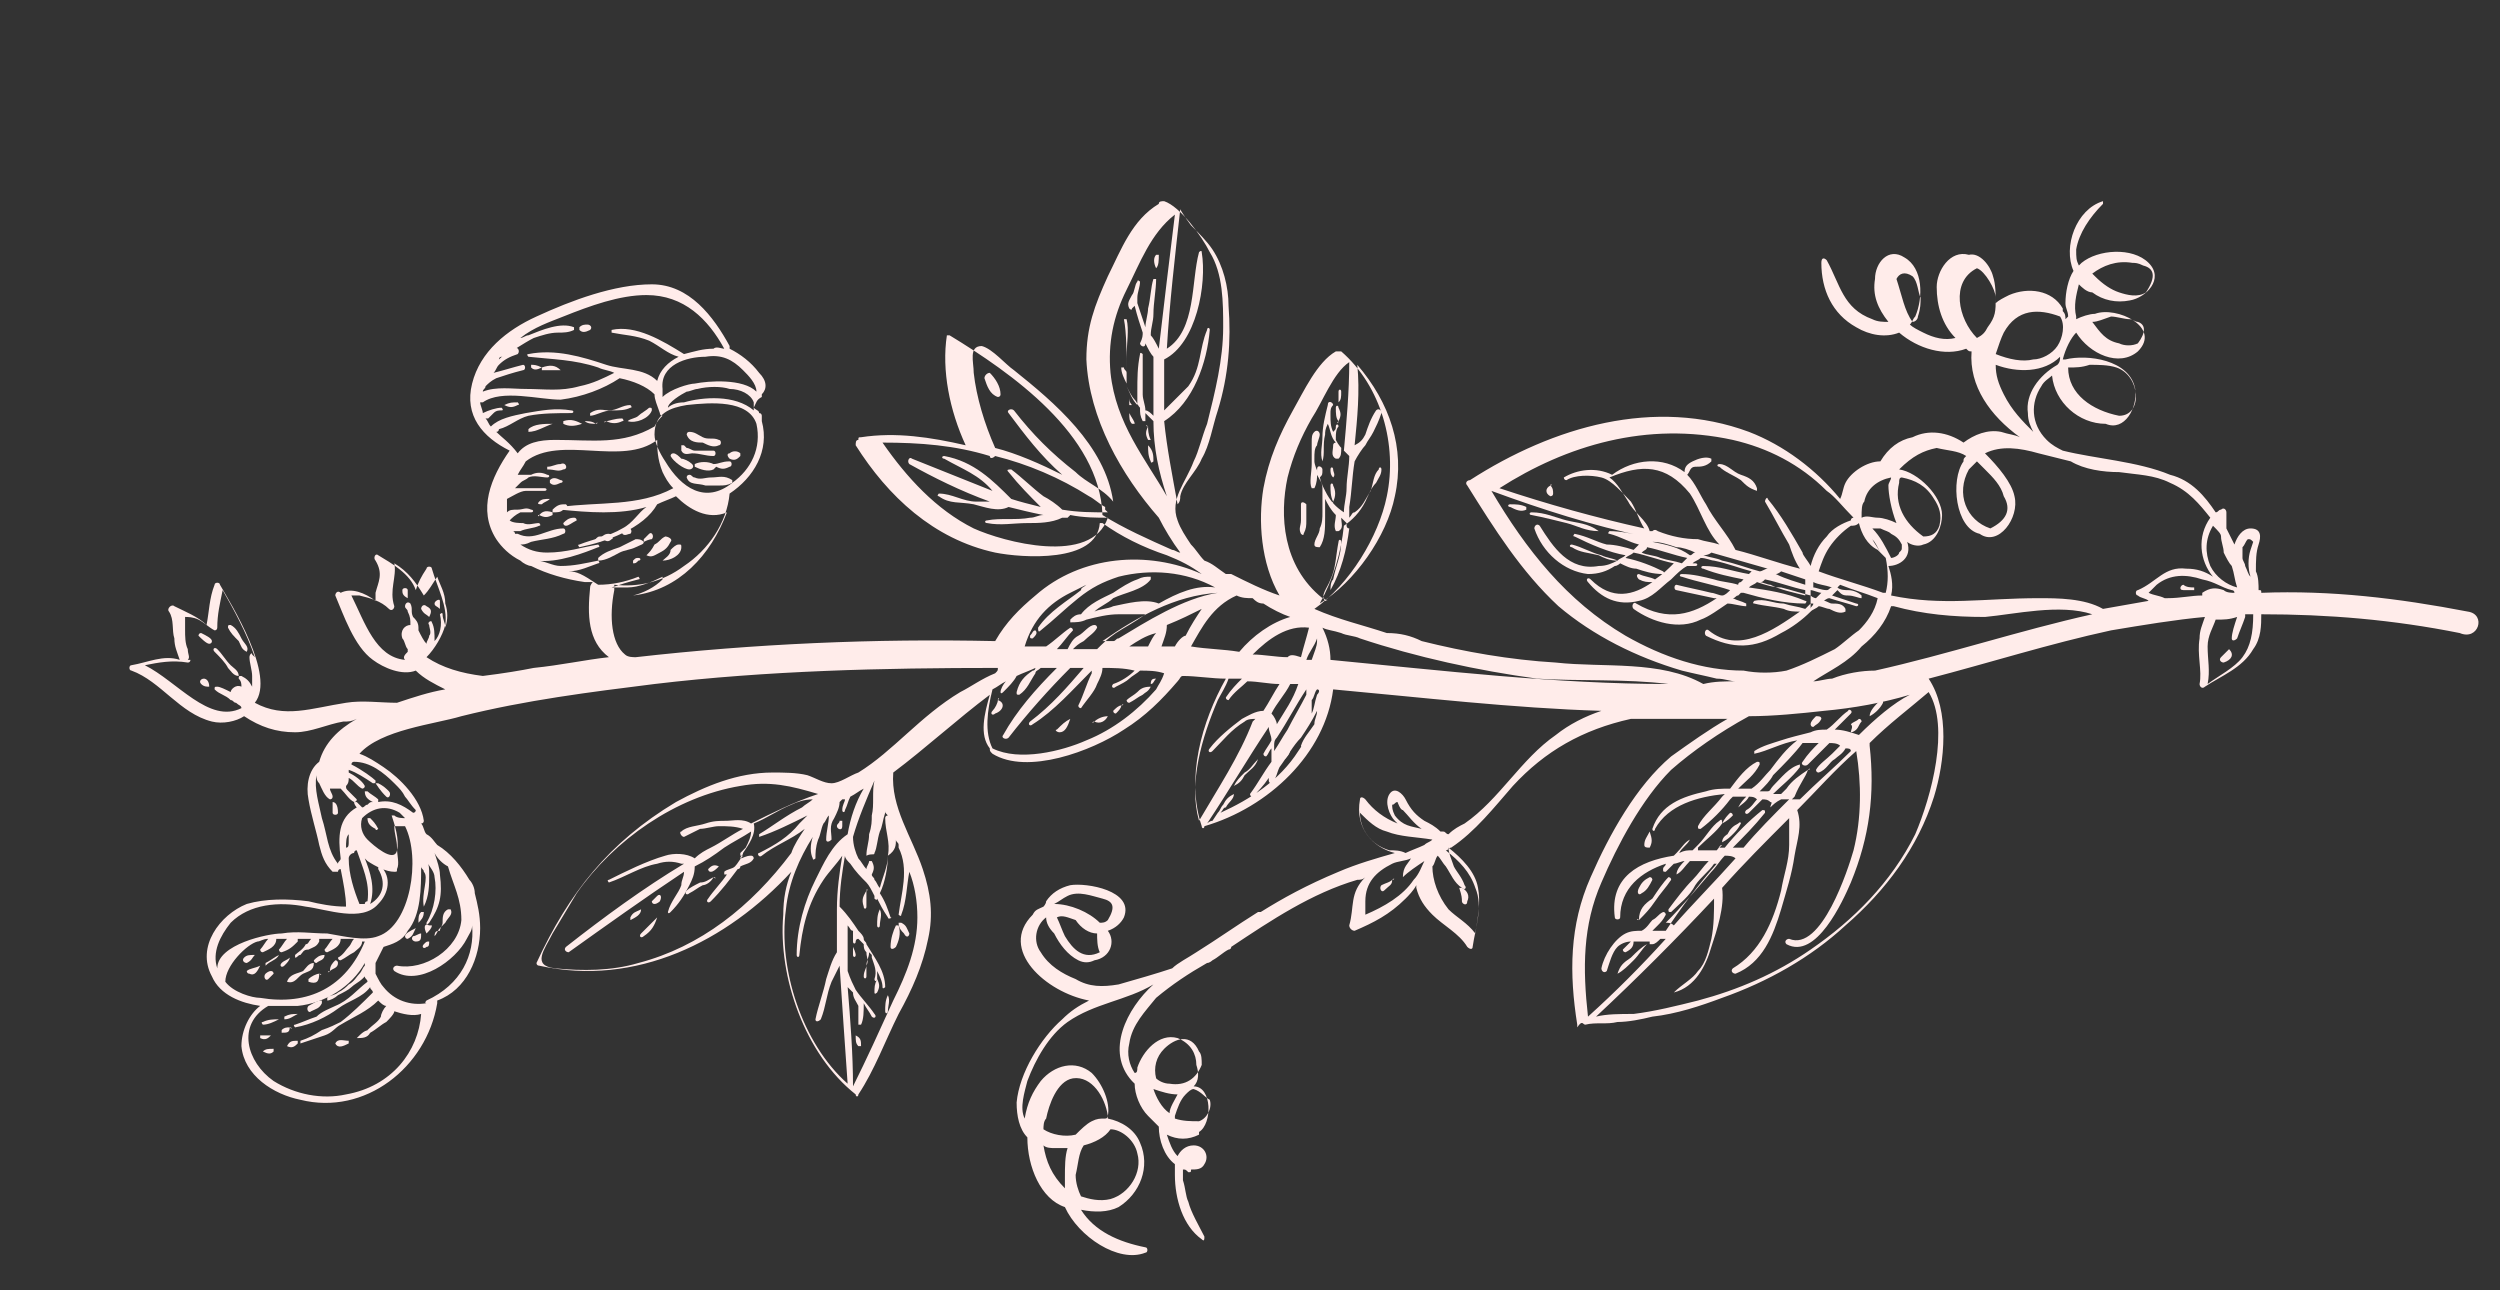 <?xml version="1.0" encoding="utf-8"?>
<!-- Generator: Adobe Illustrator 22.1.0, SVG Export Plug-In . SVG Version: 6.00 Build 0)  -->
<svg version="1.1" xmlns="http://www.w3.org/2000/svg" xmlns:xlink="http://www.w3.org/1999/xlink" x="0px" y="0px"
	 viewBox="0 0 93.2 48.1" enable-background="new 0 0 93.2 48.1" xml:space="preserve">
<rect x="0" y="0" width="93.2" height="48.1" fill="#333333" stroke="none"/>
<g id="background">
</g>
<g id="flowers">
	<g>
		<path fill="#FFECEA" d="M51.9,32.8c-0.1,0.1-0.2,0.1-0.4,0.2c-0.1,0.1,0,0.3,0.1,0.2C51.8,33,51.9,33,51.9,32.8
			C52,32.8,52,32.7,51.9,32.8z"/>
		<path fill="#FFECEA" d="M54.5,33.6c0,0.1,0.2,0.2,0.2,0c0.1-0.2,0-0.4-0.2-0.5c0,0-0.1,0-0.1,0C54.5,33.4,54.5,33.5,54.5,33.6z"/>
		<path fill="#FFECEA" d="M81.4,21.8c-0.1,0-0.2,0.2,0,0.2c0.2,0,0.3,0,0.4,0c0,0,0-0.1,0-0.1C81.7,21.9,81.5,21.9,81.4,21.8z"/>
		<path fill="#FFECEA" d="M83.1,24.2c-0.1,0.1-0.2,0.2-0.3,0.3c-0.1,0.1,0,0.2,0.1,0.2C83.2,24.6,83.3,24.4,83.1,24.2
			C83.2,24.2,83.2,24.2,83.1,24.2z"/>
		<path fill="#FFECEA" d="M61.5,31c-0.1,0.2-0.2,0.3-0.2,0.5c0,0.1,0.1,0.1,0.2,0.1C61.6,31.4,61.6,31.3,61.5,31
			C61.6,31,61.5,31,61.5,31z"/>
		<path fill="#FFECEA" d="M69.7,26.7c0.2-0.1,0.4-0.3,0.5-0.5c0-0.1,0-0.1-0.1-0.1C69.9,26.3,69.7,26.5,69.7,26.7
			C69.6,26.7,69.7,26.7,69.7,26.7z"/>
		<path fill="#FFECEA" d="M69,27.3c0.1,0,0.2-0.1,0.2-0.1c0.1-0.1,0.1-0.2,0.2-0.3c0,0,0-0.1-0.1-0.1c-0.1,0.1-0.2,0.1-0.3,0.2
			C69.1,27.1,69,27.2,69,27.3C69,27.3,69,27.3,69,27.3z"/>
		<path fill="#FFECEA" d="M60.3,36.3c0.2-0.1,0.4-0.3,0.6-0.5c0.2-0.2,0.3-0.4,0.5-0.6c0,0,0-0.1,0,0c-0.2,0.1-0.4,0.3-0.6,0.5
			C60.5,35.9,60.4,36,60.3,36.3C60.2,36.3,60.3,36.3,60.3,36.3z"/>
		<path fill="#FFECEA" d="M64.2,31.4C64.2,31.4,64.2,31.4,64.2,31.4c0.2-0.1,0.3-0.2,0.4-0.3c0.1-0.1,0.2-0.2,0.3-0.4
			c0,0,0-0.1-0.1,0c-0.2,0.1-0.3,0.2-0.4,0.4C64.4,31.1,64.2,31.2,64.2,31.4z"/>
		<path fill="#FFECEA" d="M67.7,26.7c-0.1,0.1-0.2,0.2-0.2,0.3c0,0,0,0.1,0.1,0.1c0.1-0.1,0.2-0.1,0.3-0.3
			C67.9,26.7,67.8,26.7,67.7,26.7z"/>
		<path fill="#FFECEA" d="M64.2,30.7c0.2-0.1,0.3-0.2,0.4-0.3c0,0,0-0.1-0.1-0.1C64.4,30.4,64.3,30.5,64.2,30.7
			C64.2,30.7,64.2,30.7,64.2,30.7z"/>
		<path fill="#FFECEA" d="M61.1,34.3c0.2-0.2,0.4-0.4,0.6-0.7c0.2-0.3,0.4-0.5,0.6-0.8c0-0.1-0.1-0.1-0.1-0.1
			c-0.2,0.2-0.4,0.5-0.6,0.8C61.3,33.7,61.1,33.9,61.1,34.3C61,34.2,61,34.3,61.1,34.3z"/>
		<path fill="#FFECEA" d="M61.2,33.3c0.2-0.1,0.3-0.3,0.4-0.5c0,0,0-0.1-0.1-0.1c-0.2,0.1-0.3,0.2-0.4,0.4
			C61,33.3,61.1,33.4,61.2,33.3z"/>
		<path fill="#FFECEA" d="M64.9,17.9c0.2,0.2,0.3,0.3,0.6,0.4c0,0,0,0,0-0.1c-0.1-0.3-0.3-0.4-0.6-0.5c-0.3-0.1-0.5-0.4-0.8-0.4
			c-0.1,0-0.1,0.1,0,0.1C64.3,17.6,64.6,17.7,64.9,17.9z"/>
		<path fill="#FFECEA" d="M57.8,18.1c-0.2,0.1-0.2,0.3,0,0.4c0,0,0.1,0,0.1-0.1C57.9,18.3,57.9,18.2,57.8,18.1
			C57.9,18.1,57.8,18,57.8,18.1z"/>
		<path fill="#FFECEA" d="M56.3,18.8c-0.1,0-0.1,0.1,0,0.1c0.2,0.1,0.4,0.2,0.6,0.1c0,0,0,0,0-0.1C56.7,18.8,56.5,18.8,56.3,18.8z"
			/>
		<path fill="#FFECEA" d="M58.4,19.5c0.4,0.1,0.7,0.3,1.2,0.3c0,0,0,0,0,0c-0.4-0.3-0.8-0.3-1.2-0.4c-0.4-0.1-0.8-0.3-1.3-0.3
			c-0.1,0-0.1,0.1,0,0.1C57.6,19.3,58,19.4,58.4,19.5z"/>
		<path fill="#FFECEA" d="M92,22.8c-2.6-0.5-5.1-0.8-7.7-0.7c0,0,0,0,0,0c0-0.1,0-0.1-0.1-0.1c0-0.2,0-0.5-0.1-0.7
			c0-0.4,0-0.7,0.1-1c0.1-0.3,0.1-0.6-0.3-0.6c-0.3,0-0.5,0.3-0.6,0.6c-0.1-0.2-0.2-0.4-0.3-0.6c0-0.2,0-0.4,0-0.6
			c0-0.1-0.1-0.2-0.2-0.1c-0.1,0-0.1,0.1-0.2,0.1c-0.4-0.6-0.9-1.2-1.7-1.4c-1.2-0.5-2.8-0.6-4-0.9c-0.2-0.1-0.4-0.2-0.6-0.4
			c-0.6-0.6-0.6-1.4-0.2-2c0.1-0.2,0.3-0.3,0.4-0.4c0.1,1,1,1.8,2,1.8c0.7,0.3,1.2-0.6,1.1-1.3c-0.2-1.1-1.8-1.3-2.6-1.1
			c0,0-0.1,0-0.1,0c0.1-0.4,0.3-0.8,0.5-1c0.5,0.8,1.6,1.3,2.3,0.7c0.9-0.9-0.8-1.7-1.6-1.4c-0.2,0-0.5,0.1-0.7,0.2c0,0,0,0,0,0l0,0
			l0,0c0,0,0-0.1,0-0.1c-0.1-0.4,0-0.8,0.1-1.2c0.1,0.1,0.3,0.3,0.5,0.3c0.4,0.3,0.9,0.4,1.4,0.3c0.6-0.1,1.3-0.8,0.7-1.4
			c-0.6-0.6-1.9-0.5-2.5,0c0,0-0.1,0.1-0.1,0.1c-0.1-0.2-0.1-0.3-0.1-0.6c0.1-0.6,0.5-1.2,1-1.7c0,0,0-0.1,0-0.1
			c-1,0.3-1.5,1.7-1.1,2.6c-0.2,0.3-0.3,0.8-0.3,1.2c0,0,0,0,0,0c0,0.2,0.1,0.3,0.1,0.5c0,0-0.1,0.1-0.1,0.1c0-0.1,0-0.2-0.1-0.3
			c0,0,0-0.1,0-0.1c-0.4-0.7-1.3-0.8-2-0.5c-0.2,0.1-0.4,0.2-0.5,0.3c0-0.3,0-0.7-0.1-1c-0.1-0.4-0.5-0.9-0.9-0.8
			c-0.7-0.2-1.2,0.6-1.2,1.2c0,0.7,0.2,1.4,0.7,1.9c-0.4,0.1-0.8,0-1.2-0.2c-0.2-0.1-0.4-0.2-0.5-0.3c0.1-0.1,0.1-0.2,0.2-0.3
			c0.3-0.7,0.3-1.8-0.4-2.2c-0.6-0.4-1.1,0.2-1.1,0.8c-0.1,0.6,0.1,1.1,0.5,1.6c-0.2,0-0.4,0-0.6-0.1c-1.1-0.4-1.2-1.3-1.7-2.2
			c-0.1-0.1-0.2-0.1-0.2,0.1c0,1,0.4,1.9,1.3,2.4c0.5,0.3,1.1,0.4,1.6,0.2c0.7,0.6,1.7,0.9,2.5,0.6c0.1,0.1,0.1,0.1,0.2,0.1
			c-0.1,1.3,0.7,2.4,1.8,3.2c-0.2-0.1-0.4-0.1-0.7-0.2c-0.5-0.1-1,0.1-1.4,0.4c-0.6-0.4-1.3-0.5-1.9-0.2c-0.5,0.1-0.9,0.4-1.2,0.9
			c-0.5,0-1.1,0.4-1.3,0.8c-0.1,0.2-0.1,0.4-0.2,0.6c-0.9-1.1-2.1-2-3.4-2.5c-3.5-1.3-7.3-0.2-10.4,1.8c-0.1,0-0.2,0.1-0.1,0.2
			c1,1.6,2,3.2,3.4,4.5c1.3,1.1,2.9,1.9,4.6,2.4c0.4,0.1,0.9,0.2,1.3,0.3c0.3,0,0.5,0.1,0.7,0.1c-0.4,0-0.8,0-1.2,0.1
			c-1.6-0.9-3.7-0.6-5.5-0.8c-1.7-0.1-3.4-0.4-5-0.8c0,0,0,0,0,0c-0.4-0.2-0.8-0.3-1.3-0.3c-0.9-0.3-1.8-0.5-2.7-0.9
			c1.3-0.9,2.4-2.7,2.7-4.2c0.4-1.9-0.2-4.1-1.7-5.4c0,0,0,0-0.1,0c0,0-0.1,0-0.1,0c-0.7,0.4-1.2,1.5-1.6,2.2
			c-0.5,0.9-0.9,1.8-1.1,2.9c-0.2,1.2-0.1,2.8,0.6,4c-0.6-0.2-1.2-0.5-1.8-0.8c-0.1,0-0.1,0-0.2,0c-0.3-0.2-0.5-0.4-0.8-0.5
			c0,0,0,0,0,0c-0.2-0.2-0.3-0.4-0.5-0.6c-0.2-0.3-0.4-0.6-0.5-0.9c-0.3-0.8,0.3-1.4,0.6-2.2c0.2-0.4,0.3-0.9,0.5-1.4
			c0.3-1.2,0.6-2.4,0.6-3.6c0-0.9,0-2-0.5-2.8c-0.3-0.6-1.1-1.7-1.7-1.9c-0.1,0-0.2,0-0.2,0.1c0,0,0,0,0,0c-1,0.6-1.4,1.7-1.9,2.7
			c-0.5,1.1-0.8,1.9-0.8,3.1c0.1,2.2,1.3,4.3,2.7,5.9c0,0,0,0,0,0c0.2,0.4,0.5,0.9,0.8,1.3c-0.1,0-0.2-0.1-0.3-0.1
			c-0.9-0.4-1.8-0.8-2.6-1.3c-0.1-3-3.4-5.3-5.7-6.7c0,0-0.1,0-0.1,0c-0.2,1.3,0.1,2.8,0.7,4.1c-1.3-0.3-2.6-0.5-3.9-0.3
			c-0.1,0-0.1,0-0.1,0.1c-0.1,0-0.1,0.1-0.1,0.2c1.2,1.9,2.9,3.5,5.2,4c1,0.2,3.8,0.4,3.9-1.1c0,0,0,0,0.1,0
			c0.7,0.5,1.5,0.9,2.4,1.2c0.5,0.2,0.9,0.4,1.3,0.7c-2-0.9-4.5-0.7-6.2,0.8c-0.6,0.5-1.1,1-1.5,1.7c-4.5-0.1-9,0.1-13.4,0.6
			c-0.1,0-0.3,0-0.4-0.1C22.8,24,22.7,23,22.9,22c0-0.1,0-0.1,0-0.2c0.9,0.1,1.8-0.1,2.6-0.7c0.9-0.6,1.6-1.6,1.7-2.7
			c0.9-0.6,1.5-1.6,1.2-2.7c0,0,0,0,0-0.1c0,0,0,0,0,0c0,0,0,0,0-0.1c0,0,0-0.1-0.1-0.1c0-0.1-0.1-0.1-0.2-0.2c0,0,0,0,0,0
			c0.1-0.2,0.1-0.3,0.3-0.4c0,0,0,0,0-0.1c0.2-0.2,0.2-0.5-0.1-0.8c-0.3-0.4-0.7-0.7-1.1-0.9c0,0,0-0.1,0-0.1
			c-0.6-1.1-1.5-2.3-2.9-2.3c-1.4,0-3,0.6-4.3,1.2c-1.1,0.5-2.1,1.3-2.4,2.5c-0.3,1.2,0.4,2,1.4,2.5c-0.7,1-1.2,2.2-0.5,3.3
			c0.2,0.3,0.5,0.6,0.9,0.8c0.1,0.1,0.3,0.2,0.4,0.2c0.6,0.3,1.3,0.5,2,0.6c0.1,0,0.2,0,0.3,0c0,0-0.1,0.1-0.1,0.2
			c-0.1,1-0.1,2,0.7,2.6c-0.9,0.1-1.8,0.3-2.8,0.4c-0.5,0.1-1.1,0.2-1.9,0.3c-0.8-0.1-1.5-0.3-2.1-0.7c0.3-0.3,0.6-0.8,0.7-1.2
			c0.1-0.7-0.3-1.4-0.5-2.1c0-0.1-0.2-0.1-0.2,0c-0.2,0.3-0.3,0.5-0.4,0.8c-0.2-0.6-0.9-1-1.4-1.3c-0.1-0.1-0.2,0.1-0.1,0.2
			c0.3,0.5,0.1,0.8,0,1.2c0,0.1,0,0.2,0,0.3c-0.4-0.3-0.9-0.5-1.3-0.3c0,0,0,0,0,0c-0.1-0.1-0.2,0-0.2,0.1c0.3,0.7,0.7,1.9,1.4,2.4
			c0.4,0.3,1.1,0.6,1.6,0.4c0.3,0.3,0.7,0.5,1.1,0.7c-0.6,0.1-1.2,0.3-1.8,0.5c-0.6,0-1.3-0.1-1.9,0c-1.3,0.2-2.3,0.6-3.4,0
			c0.8-1-0.9-3.7-1.3-4.4c0-0.1-0.2-0.1-0.2,0c-0.2,0.5-0.2,1-0.3,1.5c-0.3-0.3-0.8-0.5-1.2-0.7c-0.1-0.1-0.3,0.1-0.2,0.2
			c0.2,0.3,0.1,0.7,0.2,1c0,0.3,0.1,0.5,0.2,0.8c0,0,0,0,0,0c-0.6-0.2-1.2,0.1-1.8,0.2c-0.1,0-0.1,0.2,0,0.2c1.1,0.4,1.8,1.6,3,1.9
			c0.4,0.1,0.9,0,1.2-0.2c0.6,0.4,1.2,0.6,1.9,0.6c0.6,0,1.2-0.3,1.8-0.4c0.2,0,0.3,0,0.5-0.1c-0.7,0.4-1.2,0.9-1.4,1.6
			c-0.4,0.3-0.5,0.9-0.4,1.4c0.1,0.6,0.3,1.2,0.4,1.7c0.1,0.4,0.2,0.7,0.5,1c0,0,0.1,0,0.1,0c0,0,0.1,0,0.1,0c0,0,0-0.1,0.1-0.1
			c0.1,0.5,0.2,1,0.2,1.4c-0.5,0-1-0.1-1.4-0.2c-0.8-0.1-1.6-0.1-2.3,0.1c-1,0.4-1.9,1.6-1.3,2.7c0.3,0.7,1.1,1,1.8,1.1
			C9.3,37.8,9,38.4,9,39c0.1,1.1,1.2,1.8,2.2,2c2.4,0.6,4.7-1.2,5.1-3.6c0,0,0,0,0,0c0,0,0,0,0-0.1c1.1-0.4,1.6-1.6,1.6-2.7
			c0-0.5-0.1-0.9-0.2-1.3c0-0.2-0.1-0.4-0.2-0.5c-0.3-0.5-0.7-1-1.2-1.3c0,0,0,0,0,0c-0.1-0.1-0.2-0.3-0.4-0.4
			c-0.1-0.1-0.1-0.3-0.2-0.4c0.1,0,0.1-0.1,0.1-0.1c-0.1-0.8-0.9-1.6-1.5-2c-0.3-0.2-0.6-0.4-0.9-0.5c0.8-0.9,2.8-1.1,3.8-1.4
			c2.4-0.6,4.8-0.9,7.2-1.2c4.2-0.5,8.5-0.6,12.8-0.6c0,0.1,0,0.1-0.1,0.2c-0.5,0.2-0.9,0.5-1.3,0.7c-1.5,0.9-2.5,2.2-3.8,3
			c0,0,0,0,0,0c-0.3,0.1-0.7,0.4-1,0.4c-0.3,0-0.6-0.2-0.9-0.3c-0.4-0.1-0.9-0.1-1.3-0.1c-1.3,0-2.5,0.5-3.6,1.1
			c-2.5,1.5-4,3.4-5.2,6c0,0,0,0.1,0.1,0.1c3.6,0.8,7-0.9,9.4-3.5c-0.2,0.5-0.3,1-0.3,1.6c-0.2,2.3,0.8,5.2,2.7,6.7c0,0,0,0,0,0
			c0,0.1,0.1,0.1,0.1,0c0.6-0.9,1-2,1.5-3c0.5-0.9,0.9-1.8,1.1-2.8c0.2-0.9,0.1-1.7-0.2-2.6c-0.4-1.2-1.2-2.3-1.1-3.6
			c1.2-0.9,2.4-2,3.6-2.9c-0.2,0.7-0.4,1.5,0,2c0,0.1,0,0.1,0.1,0.2c1.3,0.8,3.7-0.1,4.9-0.9c0.8-0.5,1.4-1.1,2-1.8
			c0.1-0.1,0.1-0.2,0.2-0.2c0.5,0,1.1,0.1,1.6,0.1c-0.9,1.6-1.5,3.7-0.9,5.5c0,0.1,0.1,0.1,0.1,0c2.4-0.7,4.5-2.7,4.8-5.1
			c3.3,0.3,6.7,0.7,10,0.8c-0.6,0.2-1.2,0.5-1.7,0.9c-1.3,0.9-2.1,2.4-3.4,3.3c-0.2,0.1-0.4,0.2-0.6,0.4c-0.1,0-0.1-0.1-0.2-0.1
			c0,0-0.1,0-0.1,0c-0.2-0.2-0.4-0.3-0.6-0.4c-0.3-0.2-0.5-0.4-0.7-0.8c-0.1-0.2-0.4-0.5-0.6-0.2c-0.2,0.3,0,0.8,0.2,1
			c0,0,0.1,0.1,0.1,0.1c-0.5-0.2-0.9-0.5-1.2-0.9c-0.1-0.1-0.2-0.1-0.2,0c-0.2,1.1,0.5,1.8,1.3,2c-0.7,0.2-1.4,0.4-2.1,0.7
			C48.7,33,47.8,33.5,47,34c0,0,0,0-0.1,0c-0.8,0.5-1.5,1-2.3,1.5c-0.3,0.2-0.7,0.4-0.9,0.6c-0.6,0.2-1.3,0.4-2,0.6
			c-0.6,0.1-1.1,0.1-1.6-0.2c-0.5-0.2-1-0.5-1.3-1c-0.3-0.4-0.2-1,0.2-1.3c0,0,0,0,0,0c0,0.2,0.1,0.4,0.3,0.6c0.2,0.4,0.5,0.8,0.9,1
			c0.2,0.1,0.4,0.1,0.6,0c0.6-0.1,0.8-0.7,0.5-1.1c0.3-0.1,0.5-0.3,0.6-0.5c0.4-1-1.4-1.3-2-1.2c-0.4,0.1-0.7,0.3-0.9,0.6
			c0,0.1-0.1,0.2-0.1,0.2c-0.2,0.1-0.3,0.1-0.4,0.3c-1.3,1.3,0.5,2.9,2.1,3.2c-0.4,0.2-0.7,0.4-1,0.7c-0.8,0.7-1.6,2-1.7,3.1
			c0,0.5,0.1,1,0.4,1.3c0,1.1,0.5,2.3,1.4,2.6c0.5,1.1,2,2.1,3,1.7c0.1,0,0.1-0.2,0-0.2c-1-0.2-1.9-0.6-2.4-1.4
			c0.5,0.1,1,0.1,1.4-0.1c0.8-0.5,1.2-1.5,0.8-2.4c-0.2-0.5-0.7-0.8-1.2-0.9c0,0,0-0.1,0-0.1c0.1-0.5-0.2-1.2-0.6-1.6
			c-0.6-0.5-1.4-0.3-1.9,0.3c-0.3,0.4-0.5,0.8-0.6,1.4c-0.2-0.4,0-1,0.1-1.4c0.3-0.8,0.8-1.7,1.5-2.2c1-0.7,2.2-0.8,3.2-1.4
			c0,0,0,0,0,0c-1,0.9-1.8,2.5-0.8,3.6c0,0,0.1,0.1,0.1,0.1c0,0.4,0.2,0.9,0.5,1.2c0.1,0.1,0.3,0.3,0.4,0.4c0,0.5,0.2,1.1,0.6,1.4
			c0,0.1,0,0.3,0,0.4c0,0.9,0.3,1.9,1,2.4c0.1,0.1,0.1,0,0.1-0.1c-0.2-0.4-0.5-0.9-0.6-1.3c-0.1-0.2-0.1-0.5-0.2-0.8
			c0-0.1,0-0.3,0-0.4c0.1,0,0.1,0,0.2,0.1c0.1,0,0.1,0,0.1-0.1c0.2,0,0.4,0,0.5-0.2c0.2-0.3,0-0.7-0.4-0.7c-0.3,0-0.5,0.2-0.6,0.4
			c-0.2-0.2-0.3-0.5-0.4-0.8c0.4,0.2,0.8,0.2,1.2,0c0,0,0,0,0-0.1c0.5-0.3,0.5-1.7-0.2-1.7c0.2-0.2,0.2-0.5,0.1-0.8c0,0,0,0,0,0
			c0-0.4-0.2-0.8-0.7-1c-0.7-0.2-1.3,0.5-1.5,1.1c0,0.1,0,0.2-0.1,0.2c-0.2-0.3-0.3-0.7-0.2-1.1c0.1-0.7,0.6-1.2,1-1.7
			c0.6-0.5,1.2-0.9,1.9-1.3c0.1,0,0.2-0.1,0.2-0.1c0,0,0,0,0,0c0.2-0.1,0.4-0.3,0.6-0.4c0,0,0.1,0,0.1-0.1c1.5-1,3-2,4.7-2.5
			c0.1,0,0.2,0,0.3-0.1c0,0,0,0,0,0c-0.6,0.6-0.4,1.1-0.6,1.8c0,0.1,0.1,0.2,0.2,0.2c0.7-0.3,1.3-0.6,1.9-1.2
			c0.1-0.1,0.3-0.3,0.4-0.5c0,0,0,0.1,0,0.1c0.1,0.4,0.3,0.7,0.6,1c0.4,0.4,1,0.7,1.3,1.2c0.1,0.1,0.2,0.1,0.2,0
			c0.1-0.7,0.4-1.5,0.1-2.2c-0.2-0.6-0.6-1-1.1-1.4c0.1,0,0.1-0.1,0.2-0.1c0.9-0.6,1.6-1.5,2.3-2.3c1.2-1.3,2.6-2.1,4.4-2.5
			c1.2,0,2.4,0,3.6,0c-0.7,0.4-1.4,0.9-2.1,1.4c-1.3,1.1-2.3,2.9-3,4.5c-0.8,1.8-0.8,3.6-0.5,5.5c0,0,0,0.1,0,0.1c0,0,0,0,0,0
			C59,38,59,38.2,59.1,38.2c0.4-0.1,0.8,0,1.2-0.1c0.4,0,0.9-0.1,1.3-0.2c0.9-0.1,1.8-0.4,2.6-0.7c1.7-0.6,3.3-1.5,4.6-2.7
			c1.5-1.3,2.7-2.9,3.3-4.8c0.4-1.3,0.6-3.2-0.2-4.4c0,0,0,0,0,0c2.3-0.6,4.5-1.3,6.8-1.8c1.2-0.2,2.4-0.4,3.5-0.5
			c-0.1,0.3-0.2,0.5-0.2,0.8c-0.1,0.6,0.1,1.2,0,1.7c0,0.1,0.1,0.2,0.2,0.1c0.6-0.4,1.4-0.7,1.8-1.4c0.3-0.4,0.3-0.9,0.3-1.3
			c2.5,0,4.9,0.2,7.4,0.7C92.4,23.9,92.7,22.9,92,22.8z M78.7,11.8c0.2,0,0.5,0.1,0.7,0.1c0.1,0,0.2,0.1,0.3,0.1
			c0.3,0.1,0.3,0.4,0,0.8c-0.2,0.1-0.5,0.1-0.7,0c-0.5-0.1-0.7-0.4-1-0.8C78.2,12,78.4,11.9,78.7,11.8z M79.5,9.8
			c0.1,0,0.2,0,0.4,0.1c0.4,0.1,0.5,0.4,0.1,1c-0.3,0.2-0.7,0.1-1,0c-0.3-0.1-0.6-0.3-0.9-0.6c0,0,0,0-0.1-0.1
			C78.4,9.9,78.9,9.7,79.5,9.8z M71.5,11.8c0,0.1-0.1,0.2-0.2,0.2c-0.3-0.4-0.4-1-0.6-1.6c0.1-0.2,0.3-0.3,0.6-0.1
			c0.2,0.2,0.2,0.6,0.3,0.8C71.6,11.3,71.6,11.5,71.5,11.8z M41.4,13.9c-0.1-1.1,0.1-2.1,0.6-3.1c0.5-1,0.9-2.1,1.8-2.8
			c-0.2,1.6-0.4,3.3-0.6,5c-0.1-0.2-0.2-0.4-0.3-0.5c0-0.3,0.1-0.5,0.1-0.8c0-0.4,0.1-0.9,0.1-1.3c0,0,0,0-0.1,0
			c-0.1,0.3-0.1,0.7-0.2,1.1c0,0.2-0.1,0.5-0.1,0.7c-0.1-0.3-0.2-0.6-0.3-0.9c0-0.1,0-0.2,0-0.2c0-0.2,0.1-0.4,0.1-0.6
			c0,0-0.1-0.1-0.1,0c-0.1,0.1-0.1,0.4-0.2,0.5c-0.1,0.2-0.2,0.3-0.1,0.5c0,0,0.1,0.1,0.1,0c0,0,0.1-0.1,0.1-0.1
			c0.1,0.4,0.2,0.7,0.3,1c0,0.1,0,0.2-0.1,0.4c0,0.1,0.2,0.2,0.2,0c0,0,0,0,0,0c0.1,0.2,0.2,0.4,0.3,0.5c0,0.2,0,0.4,0,0.6
			c0,0.5,0,1,0,1.6c-0.1-0.1-0.2-0.2-0.3-0.2c0-0.2-0.1-0.4-0.1-0.6c0-0.5,0-1,0-1.5c0,0-0.1-0.1-0.1,0c-0.1,0.5-0.1,0.9-0.1,1.4
			c0,0.2,0,0.3,0,0.5c-0.2-0.2-0.3-0.5-0.4-0.7c0-0.4,0-0.7,0-1.1c0-0.5,0.1-1,0-1.4c0,0,0,0-0.1,0C42,12.4,42,13.2,42,13.9
			c0-0.1-0.1-0.1-0.1-0.2c0,0-0.1,0-0.1,0c0,0.2,0.1,0.4,0.2,0.6c0,0,0,0,0,0c0,0,0,0,0,0.1c0.1,0.2,0.2,0.4,0.3,0.5
			c0.1,0.1,0.1,0.2,0.2,0.3c0,0.2,0,0.3,0.1,0.5c0,0,0.1,0,0.1,0c0-0.1,0-0.2,0-0.3c0.1,0.1,0.2,0.2,0.3,0.3c0,1,0.2,1.9,0.5,2.8
			C42.7,17.1,41.6,15.8,41.4,13.9z M43.9,18.8C43.9,18.8,43.9,18.8,43.9,18.8c-0.2-1.1-0.4-2.1-0.5-3.1c1.1-0.7,1.6-2.2,1.7-3.4
			c0-0.1-0.1-0.1-0.1,0c-0.3,0.7-0.2,1.4-0.7,2.1c-0.3,0.3-0.6,0.6-0.9,0.9c0-0.6,0-1.2,0-1.8c0,0,0-0.1,0-0.1
			c1.2-0.6,1.6-2.8,1.4-4c0-0.1-0.1,0-0.1,0c-0.3,1.1-0.1,2.9-1.2,3.6c0.1-1.7,0.3-3.4,0.5-5.2c0,0,0,0,0,0c0.1,0.2,0.4,0.6,0.4,0.6
			C44.7,8.7,45,9,45.2,9.3c0.4,0.6,0.6,1.4,0.6,2.1c0.1,1.3,0,2.6-0.4,3.9c-0.2,0.6-0.3,1.3-0.6,1.8c-0.2,0.5-0.7,0.9-0.8,1.4
			C44,18.6,44,18.7,43.9,18.8z M36.3,19.7c-1.4-0.7-2.5-1.9-3.4-3.2c1.4,0,2.7,0.1,4,0.5c0,0,0,0,0,0c0,0.1,0.1,0.1,0.2,0
			c1.2,0.3,2.4,0.8,3.5,1.5c0.2,0.1,0.4,0.3,0.6,0.4c0,0,0,0,0,0.1c0,0,0.1,0.1,0.1,0.1c-0.6,0-1.1,0-1.7-0.1
			c-0.2-0.2-0.5-0.4-0.7-0.5c-0.4-0.3-0.8-0.7-1.2-1c-0.1,0-0.2,0-0.1,0.1c0.4,0.5,0.8,0.9,1.2,1.3l0,0c-0.4-0.1-0.8-0.2-1.1-0.3
			c-0.7-0.7-1.4-1.4-2.5-1.6c-0.1,0-0.1,0.1,0,0.1c0.7,0.4,1.3,0.6,1.8,1.2c0,0,0,0,0,0c-1-0.4-2-0.8-3-1.2
			c-0.1-0.1-0.2,0.1-0.1,0.2c0.9,0.5,1.9,1,3,1.4c-0.2,0-0.3,0-0.5,0c-0.5,0-0.9-0.3-1.4-0.3c0,0-0.1,0.1,0,0.1
			c0.4,0.3,0.8,0.2,1.3,0.3c0.4,0.1,0.9,0.3,1.3,0.1c0.4,0.1,0.8,0.2,1.3,0.3c-0.2,0-0.3,0.1-0.5,0.1c-0.5,0.1-1.1,0-1.6,0.1
			c-0.1,0-0.1,0.1,0,0.1c0.5,0.1,1,0,1.5,0c0.4,0,0.9,0,1.3-0.2c0.1,0,0.1,0,0.2,0c0,0,0,0,0.1-0.1c0.5,0.1,1,0.1,1.4,0.1
			C40.7,21.1,37.4,20.2,36.3,19.7z M40.1,17.6c-0.9-0.7-1.6-1.4-2.3-2.3c-0.1-0.1-0.3,0-0.2,0.1c0.6,0.8,1.2,1.6,2,2.3
			c-0.8-0.4-1.7-0.8-2.5-1c-0.4-0.9-0.7-1.9-0.8-2.8c0-0.4-0.2-1,0.3-1c0.4,0.1,0.9,0.7,1.2,0.9c1.5,1.2,3.4,2.8,3.7,4.9
			C41.1,18.2,40.5,18,40.1,17.6z M28.2,15.8C28.2,15.8,28.2,15.9,28.2,15.8c0.2,0.9-0.2,1.7-0.9,2.2c-1,0.8-1.9,0.2-2.5-0.8
			c-0.2-0.3-0.4-0.7-0.4-1c0-0.8,0.6-1,1.2-1.1C26.5,15,27.9,14.9,28.2,15.8z M24.9,15.2c0-0.2,0.5-0.5,0.7-0.6
			c0.1,0,0.3-0.1,0.4-0.1c0.4-0.1,0.9-0.1,1.2,0c0.4,0,0.8,0.2,0.9,0.5c0,0.1,0,0.2,0,0.3c-0.7-0.6-1.9-0.5-2.6-0.3
			C25.2,15,25,15.1,24.9,15.2z M27.7,13.8c0.2,0.2,0.5,0.5,0.5,0.8c-0.5-0.5-1.8-0.4-2.3-0.3c-0.2,0-0.9,0.2-1.2,0.5
			c0-0.1,0-0.2,0-0.3c-0.1-0.9,0.9-1.2,1.6-1.2C26.9,13.2,27.3,13.4,27.7,13.8z M18.1,14.4c0.1-0.1,0.2-0.2,0.4-0.3
			c0.3-0.1,0.6-0.2,1-0.3c0.1,0,0.1-0.2,0-0.2c-0.4,0.1-0.7,0.2-1.1,0.3c0.1-0.1,0.1-0.2,0.2-0.3c0.2-0.2,0.4-0.3,0.7-0.4
			c0.1-0.1,0-0.3-0.1-0.2c-0.2,0.1-0.4,0.2-0.6,0.4c0,0,0-0.1,0.1-0.1c0,0,0,0,0,0c0.4-0.2,0.8-0.5,1.2-0.7c0.3-0.1,0.6-0.2,0.9-0.2
			c0.2,0,0.4,0,0.6-0.1c0,0,0-0.1,0-0.1c-0.5-0.2-1.2,0.1-1.7,0.3c-0.1,0-0.2,0.1-0.3,0.1c0.5-0.4,1.1-0.6,1.6-0.8
			c1-0.4,2.1-0.8,3.1-0.8c1.4,0,2.3,0.9,2.9,2c-0.1,0-0.3-0.1-0.4,0c-0.4,0-0.7,0.1-1.1,0.2c0,0,0,0,0,0c-0.8-0.5-1.8-1.1-2.7-0.9
			c0,0,0,0.1,0,0.1c0.5,0.1,0.9,0.1,1.4,0.3c0.4,0.2,0.7,0.5,1.1,0.6c-0.4,0.2-0.7,0.5-0.8,0.9c-0.5-0.5-1.3-0.4-1.9-0.6
			c-0.9-0.3-1.9-0.6-2.9-0.4c-0.1,0,0,0.1,0,0.1c0.9,0.1,1.7,0.1,2.6,0.4c0.2,0.1,0.4,0.1,0.6,0.2c-0.4,0.2-0.8,0.4-1.3,0.5
			c-0.7,0.2-1.3,0.1-2,0.1c-0.5,0-1.1-0.1-1.6,0.1C18,14.5,18.1,14.5,18.1,14.4z M18.5,16.1c0.1,0,0.1-0.1,0.1-0.1
			c0.4-0.1,0.7-0.4,1.1-0.5c0.5-0.1,1.1-0.1,1.6-0.1c0.1,0,0.1-0.1,0-0.1c-0.6-0.1-1.1,0-1.7,0.1c-0.5,0.1-1,0.2-1.3,0.5
			c0,0,0,0,0,0c0,0,0,0,0,0c-0.1-0.1-0.1-0.2-0.2-0.3c0,0,0,0,0.1,0c0.1-0.1,0.1-0.1,0.2-0.2c0.1-0.1,0.2-0.1,0.3-0.1
			c0.1,0,0-0.1,0-0.1c-0.2,0-0.5,0.1-0.7,0.2c0-0.1-0.1-0.3-0.1-0.4c0,0,0,0,0.1,0c0.7-0.5,2.1-0.1,2.9-0.1c0.8-0.1,1.6-0.4,2.2-0.8
			c0,0,0,0,0,0c0.5,0.1,1,0.3,1.3,0.6c0,0.2,0.1,0.4,0.2,0.7c0,0,0,0,0,0c0,0,0,0.1,0.1,0.1c-0.1,0.1-0.2,0.2-0.3,0.4
			c-1.2,0.7-2.3,0.5-3.7,0.5c-0.6,0-1.1,0.1-1.4,0.5C19,16.5,18.7,16.3,18.5,16.1z M21.2,21.3c0.4,0,0.8-0.2,1.1-0.3
			c0.1,0,0-0.1,0-0.1c-0.5,0.1-0.9,0.2-1.4,0.2c-0.3,0-0.6-0.2-0.9-0.2c0.8,0.1,1.8-0.3,2.3-0.5c0.1,0,0-0.1,0-0.1
			c-0.6,0.1-1.2,0.3-1.9,0.3c-0.4,0-0.7-0.1-1-0.3c0.1,0,0.2,0,0.4-0.1c0.4-0.1,0.8-0.1,1.2-0.3c0.1,0,0.1-0.2,0-0.2
			c-0.6,0-1.1,0.5-1.7,0.2c0,0-0.1,0-0.1,0c0,0,0-0.1-0.1-0.1c0.1,0,0.2,0,0.3,0c0.2-0.1,0.5-0.1,0.7-0.2c0.1,0,0-0.1,0-0.1
			c-0.2,0-0.4,0.1-0.6,0c-0.1,0-0.4,0-0.5-0.1c0,0-0.1,0-0.1,0l0,0c0,0,0.1,0,0.1,0c0.1-0.1,0.2-0.2,0.4-0.3c0.1,0,0.2,0,0.4,0
			c0.1,0,0.1-0.1,0-0.1c-0.2-0.1-0.3,0-0.5,0c-0.2,0-0.3,0-0.4,0.1c0-0.2,0-0.3,0-0.5c0,0,0,0,0,0c0.2-0.1,0.5-0.3,0.7-0.3
			c0.1,0,0.3,0,0.4,0c0.1,0,0.2,0,0.3,0c0.1,0,0.1-0.1,0-0.1c-0.2,0-0.3,0-0.4,0c-0.1,0-0.3,0-0.4,0c-0.1,0-0.2,0-0.3,0
			c0,0,0.1-0.1,0.1-0.1c0,0,0.1-0.1,0.1-0.1c0.1-0.1,0.2-0.1,0.3-0.2c0.2-0.1,0.5,0,0.7,0c0.1,0,0.1-0.1,0-0.1
			c-0.2-0.1-0.4-0.1-0.6,0c-0.2,0-0.4,0-0.5,0c0.1-0.2,0.2-0.3,0.3-0.5c0,0,0,0,0,0c1.3-1,3.6,0.2,4.9-0.8c0,0.3,0,0.7,0.2,1.2
			c0.1,0.2,0.2,0.4,0.4,0.6c-1.3,0.7-2.8,0.5-4.2,0.7c0,0,0,0.1,0,0.1c1,0.1,2.2,0.2,3.2-0.1c-0.3,0.2-0.5,0.6-0.9,0.8
			c-0.5,0.3-1.1,0.4-1.6,0.6c-0.1,0,0,0.1,0,0.1c1-0.2,2.4-0.7,2.9-1.6c0.2-0.1,0.5-0.2,0.7-0.3c0.5,0.5,1.2,0.9,1.9,0.6
			c-0.6,1.6-1.8,2.9-3.5,3.1c0.4-0.1,0.8-0.3,1.1-0.6c0,0,0-0.1,0-0.1c-0.4,0.2-0.9,0.4-1.3,0.4c-0.2,0-0.4,0-0.6,0
			c0.3-0.1,0.6-0.2,1-0.3c0.1,0,0-0.1,0-0.1c-0.5,0.2-1,0.3-1.5,0.3C21.7,21.4,21.5,21.3,21.2,21.3z M15.1,24.6
			c-1.1-0.1-1.5-1.4-2-2.4c0.1,0,0.2,0,0.3,0c0.4,0.1,0.8,0.2,1.1,0.5c0.1,0.1,0.2,0,0.2-0.1c-0.2-0.6,0.1-1.1,0-1.6
			c0.5,0.3,0.8,0.7,1.1,1.2c0,0,0,0,0,0c0,0,0,0,0,0c0,0,0,0,0,0c0,0,0,0,0,0c0,0,0,0,0,0c0,0,0,0,0,0c0,0,0,0,0,0c0,0,0,0,0,0
			c0.2-0.2,0.3-0.4,0.5-0.7c0.1,0.3,0.3,0.6,0.3,1c0.1,0.3,0.1,0.6,0,0.9c0-0.2-0.1-0.3-0.1-0.5c0-0.1-0.1,0-0.1,0
			c0.1,0.4,0,0.8-0.2,1c0,0,0,0,0,0c0-0.3,0-0.5-0.1-0.7c0-0.1-0.2,0-0.1,0.1c0,0.1,0.1,0.3,0,0.4c0,0.1-0.1,0.2-0.1,0.3
			c-0.1-0.1-0.2-0.3-0.3-0.5c0,0,0-0.1,0-0.1c0-0.2-0.1-0.3-0.2-0.4c-0.1-0.2,0-0.3-0.1-0.5c-0.1-0.1-0.2,0-0.2,0.1
			c0,0.1,0.1,0.1,0.1,0.2c0.1,0.2,0.1,0.3,0.1,0.5c-0.2,0-0.4,0.2-0.3,0.5c0.1,0.1,0.1,0.3,0.2,0.4c0,0,0,0.1,0,0.1
			C15.1,24.4,15,24.5,15.1,24.6z M5.4,24.8c0.5-0.1,1-0.2,1.6-0.1c0.1,0,0.1-0.1,0.1-0.1c0,0-0.1,0-0.1,0c0,0,0,0,0,0
			c0.1-0.1,0-0.2,0-0.4c-0.1-0.2-0.1-0.5-0.1-0.7c0-0.2,0-0.4,0-0.5C7,23,7.2,23,7.4,23.1c0.2,0.1,0.4,0.3,0.6,0.4
			c0.1,0,0.1-0.1,0.1-0.1c0,0,0,0,0,0c0-0.5,0.1-0.9,0.2-1.4c0.4,0.7,0.9,1.6,1.2,2.5c0,0-0.1-0.1-0.1-0.1c0-0.1-0.1,0-0.1,0.1
			c0,0.2,0.1,0.5,0.1,0.7c0,0.1,0,0.3,0,0.4c-0.1-0.2-0.2-0.3-0.4-0.4c-0.1,0-0.1,0-0.1,0.1C9,25.4,9,25.5,9,25.6
			c-0.2-0.1-0.4,0.1-0.4,0.2c-0.2-0.1-0.4-0.2-0.5-0.2c-0.1,0-0.1,0-0.1,0.1c0.2,0.2,0.4,0.2,0.6,0.4c0.1,0,0.1,0.1,0.2,0.1
			c0.1,0.1,0.2,0.1,0.2,0.2C7.8,27,6.6,25.4,5.4,24.8z M13.5,30.5C13.5,30.5,13.5,30.4,13.5,30.5c0.4-0.4,0.9-0.5,1.4-0.2
			c0,0,0,0,0,0c0.1,0.1,0.1,0.1,0.2,0.2c-0.1,0-0.3,0-0.4-0.1c0,0-0.1,0-0.1,0c0,0,0,0,0,0c0,0,0,0,0,0c0,0,0,0,0,0
			c0.1,0.3,0.3,0.9,0.2,1.3c-0.1,0.5-0.9-0.2-1.1-0.4c0,0,0,0,0,0C13.5,31.1,13.4,30.8,13.5,30.5z M13,32c0-0.1,0.1-0.2,0.2-0.2
			c0,0,0-0.1,0.1-0.1c0.2,0.6,0.5,1.2,0.4,1.9c0,0-0.1,0-0.1,0.1c-0.1,0-0.1,0-0.2,0C13.2,33.2,13,32.6,13,32z M12.9,31.6
			c0-0.2,0-0.4,0.1-0.5c0,0,0,0.1,0,0.1c0,0.1,0,0.1,0,0.2C13,31.5,13,31.6,12.9,31.6z M8.1,36.1c-0.2-0.6,0.1-1.2,0.5-1.7
			c0.7-0.7,1.8-0.8,2.8-0.6c0.8,0.1,2.1,0.6,2.7-0.1c0.4-0.4,0.5-1,0.1-1.4c-0.1,0-0.1,0-0.1,0.1c0.3,0.5,0.2,1-0.3,1.3
			c0.2-0.6,0-1.2-0.2-1.7c0,0,0.1,0.1,0.1,0.1c0.3,0.2,0.7,0.4,1,0.4c0.1,0,0.1,0,0.1-0.1c0.1-0.2,0-0.5,0-0.8
			c0-0.3-0.1-0.5-0.1-0.8c0.1,0,0.3,0,0.4,0c0.6,1.2,0.2,3.7-1,4.1c-0.5,0.2-1.3,0-1.9-0.1c-0.6,0-1.1-0.1-1.7,0
			C10,34.8,8.1,35.2,8.1,36.1z M8.4,36.6c0-0.6,0.8-1.4,1.2-1.5c0.1,0,0.2-0.1,0.4-0.1c-0.1,0.1-0.2,0.3-0.3,0.4c0,0,0,0.1,0.1,0.1
			c0.2-0.1,0.5-0.2,0.5-0.5l0,0c0.1,0,0.3,0,0.4,0c-0.1,0.1-0.2,0.3-0.3,0.4c0,0,0,0.1,0.1,0.1c0.3-0.1,0.4-0.2,0.6-0.4
			c0,0,0-0.1,0-0.1c0,0,0,0,0,0c0.2,0,0.3,0,0.5,0c-0.1,0.1-0.1,0.2-0.2,0.2c-0.1,0.2-0.3,0.3-0.4,0.4c0,0,0,0.1,0,0.1
			c0.1,0,0.1-0.1,0.2-0.1c0.1-0.1,0.1-0.2,0.3-0.2c0.2-0.1,0.3-0.1,0.4-0.3c0,0,0-0.1,0-0.1c0.2,0,0.3,0,0.5,0
			c-0.1,0.1-0.2,0.3-0.3,0.4c0,0,0,0.1,0.1,0.1c0.2-0.1,0.5-0.2,0.5-0.5c0.1,0,0.2,0,0.3,0c0.1,0,0.1,0,0.2,0
			c-0.1,0.1-0.1,0.2-0.2,0.3c-0.1,0.1-0.2,0.3-0.4,0.4c0,0,0,0.1,0.1,0.1c0.2-0.1,0.3-0.2,0.5-0.3c0.1-0.1,0.3-0.2,0.3-0.4
			c0,0,0.1,0,0.1,0c-0.7,1.7-2.1,2.4-3.9,2.1C9.4,37.2,8.7,37,8.4,36.6z M12.9,40.8c-0.9,0.2-1.9,0-2.7-0.5c-1-0.7-1.4-2.1-0.2-2.8
			c0.4,0,0.8,0,1.1,0c1-0.1,2-0.7,2.5-1.6c0,0,0,0.1,0,0.1c-0.1,0.1-0.1,0.2-0.2,0.3c-0.1,0.1-0.2,0.3-0.4,0.4
			c-0.1,0.1-0.2,0.2-0.4,0.3c-0.1,0.1-0.3,0.1-0.4,0.2c0,0,0,0.1,0,0.1c0.1,0,0.3-0.1,0.4-0.2c0.2-0.1,0.4-0.2,0.5-0.3
			c0.1-0.1,0.3-0.2,0.4-0.3c0,0,0.1-0.1,0.1-0.1c0,0.1,0.1,0.1,0.1,0.2c-0.4,0.3-0.7,0.7-1.2,0.9c-0.2,0.1-0.5,0.2-0.7,0.4
			c-0.3,0.1-0.5,0.2-0.8,0.3c-0.1,0,0,0.1,0,0.1c0.6-0.1,1.2-0.4,1.6-0.7c0.4-0.3,0.9-0.4,1.2-0.8c0,0.1,0.1,0.1,0.1,0.2
			c-0.4,0.4-0.8,0.8-1.2,1.1c-0.2,0.1-0.4,0.2-0.7,0.3c-0.3,0.2-0.5,0.3-0.8,0.4c0,0,0,0.1,0,0.1c0.3-0.1,0.6-0.2,0.9-0.3
			c0.3-0.1,0.4-0.3,0.6-0.4c0.5-0.3,1-0.5,1.4-0.9c0.1,0.1,0.2,0.2,0.3,0.2c-0.1,0.1-0.2,0.3-0.2,0.4c-0.1,0.2-0.3,0.3-0.5,0.5
			c0,0,0,0.1,0.1,0.1c0.2-0.1,0.4-0.3,0.6-0.4c0.1-0.1,0.3-0.3,0.3-0.4c0.3,0.1,0.7,0.2,1,0.1C15.6,39.2,14.6,40.5,12.9,40.8z
			 M15.8,33.8C15.8,33.8,15.8,33.8,15.8,33.8c0.2-0.4,0.2-0.8,0.2-1.2c0-0.2,0-0.4-0.1-0.5c0.1,0.2,0.3,0.4,0.3,0.6
			c0.1,0.5,0,1.2-0.3,1.7c0,0.1,0,0.1,0.1,0c0.4-0.6,0.5-1,0.4-1.8c0-0.2-0.1-0.5-0.2-0.8c0.1,0.2,0.3,0.4,0.5,0.5c0,0,0,0,0,0
			c0.2,0.7,0.5,1.2,0.5,2c-0.1,1.1-1.4,1.9-2.4,1.7c-0.1,0-0.2,0.1-0.1,0.2c0.9,0.6,2.3-0.4,2.7-1.2c0.1-0.2,0.2-0.3,0.2-0.5
			c0.1,1.1-0.4,2.2-1.7,2.8c0,0-0.1,0.1,0,0.1c-0.6,0.1-1.2-0.1-1.6-0.6c-0.1-0.1-0.2-0.3-0.3-0.5c0,0,0-0.1,0-0.1c0,0,0,0,0,0
			c0,0,0-0.1,0-0.1c0-0.1,0-0.2,0-0.2c0.1-0.2,0.2-0.4,0.3-0.6c0,0,0,0,0,0c0.3-0.1,0.7-0.2,0.9-0.6c0.5-0.6,0.5-1.6,0.5-2.4
			c0,0.1,0.1,0.1,0.1,0.2C16,32.7,15.7,33.3,15.8,33.8z M14.7,29.2c0.2,0.2,0.3,0.3,0.4,0.5c0.1,0.1,0.2,0.3,0.4,0.5
			c0,0,0,0.1-0.1,0.1c-0.4-0.3-0.8-0.5-1.3-0.4c0,0,0,0,0-0.1c-0.1-0.1-0.3-0.2-0.4-0.3c0,0-0.1,0-0.1,0c0,0.2,0.1,0.3,0.3,0.4
			c-0.1,0-0.1,0-0.2,0.1c-0.1,0-0.1,0.1-0.2,0.1c-0.1-0.1-0.1-0.1-0.2-0.2c0,0-0.1,0-0.1,0c0,0.1,0.1,0.2,0.1,0.2
			c-0.7,0.4-0.7,1.1-0.6,1.9c0,0.1-0.1,0.1-0.1,0.2c-0.4-0.5-0.4-1.1-0.6-1.7c-0.1-0.5-0.3-1.1-0.2-1.6c0,0.1,0,0.2,0.1,0.3
			c0.1,0.2,0.2,0.5,0.4,0.6c0,0,0.1,0,0.1-0.1c0-0.1-0.1-0.2-0.1-0.3c0.1,0,0.3,0,0.4,0c0.2,0.2,0.3,0.4,0.5,0.5c0,0,0.1,0,0.1-0.1
			c-0.1-0.1-0.2-0.2-0.3-0.3c-0.1-0.1-0.1-0.1-0.1-0.2c0.1-0.1,0.1-0.2,0.1-0.3c0.2,0.1,0.3,0.3,0.5,0.4c0,0,0.1,0,0.1-0.1
			c-0.1-0.2-0.4-0.4-0.6-0.5c0,0,0-0.1,0-0.1c0.3,0.1,0.6,0.3,0.9,0.5c0.1,0,0.1,0,0.1-0.1c-0.1-0.1-0.5-0.4-0.9-0.6
			c0,0,0-0.1,0.1-0.1C13.8,28.4,14.3,28.8,14.7,29.2z M23.8,35.9c-1,0.3-2.1,0.3-3.1,0.2c-0.9-0.1-0.4-0.7-0.1-1.3
			c0.3-0.5,0.6-1,0.9-1.5c1.4-2,3.7-3.6,6.1-4c1.1-0.2,1.9,0,2.9,0.3c0,0,0,0,0,0c-0.9,0.3-1.7,0.7-2.5,1.1
			c-0.3-0.2-0.7-0.1-0.9-0.1c-0.3,0-0.5,0-0.8,0.1c-0.3,0.1-0.7,0.1-0.9,0.3c-0.1,0,0,0.2,0.1,0.2c0.2-0.1,0.4-0.2,0.6-0.3
			c0.2,0,0.5-0.1,0.7-0.1c0.3,0,0.6,0,0.9,0.1c-0.4,0.2-0.8,0.5-1.2,0.7c-0.2,0.1-0.4,0.2-0.6,0.4c-0.3-0.2-0.8-0.2-1.1-0.1
			c-0.7,0.2-1.5,0.6-2.1,0.9c-0.1,0,0,0.1,0,0.1c0.6-0.2,1.2-0.6,1.8-0.7c0.3-0.1,0.6-0.1,0.9,0c0,0,0,0,0.1,0c-1.5,0.9-3,2-4.4,3.1
			c-0.1,0.1,0,0.2,0.1,0.2c1.4-1,2.8-2,4.3-3c0,0.2-0.1,0.3-0.1,0.5c-0.1,0.3-0.4,0.6-0.5,1c0,0,0,0.1,0.1,0c0.3-0.3,0.5-0.6,0.7-1
			c0.1-0.2,0.2-0.4,0.2-0.7c0.4-0.2,0.7-0.4,1.1-0.7c0.3-0.2,0.7-0.4,1-0.6c0,0.2-0.1,0.4-0.2,0.6c-0.1,0.1-0.1,0.1-0.2,0.2
			c0,0,0,0.1,0,0.1c0,0,0,0,0.1,0c-0.1,0.1-0.2,0.3-0.3,0.4c-0.1,0.1-0.3,0.1-0.4,0.2c0,0,0,0.1,0,0.1c0,0,0.1,0,0.1,0
			c-0.2,0.3-0.5,0.6-0.7,0.9c-0.1,0.1,0,0.2,0.1,0.1c0.4-0.4,0.7-0.8,1-1.2c0,0,0.1,0,0.1-0.1c0.2-0.1,0.4-0.1,0.5-0.3
			c0,0,0-0.1-0.1-0.1c-0.2,0-0.3,0.1-0.4,0.1c0-0.1,0.1-0.1,0.1-0.2c0.2-0.3,0.5-0.7,0.4-1.1c0,0,0,0,0,0c0.5-0.2,0.9-0.5,1.4-0.7
			c0.2-0.1,0.5-0.2,0.8-0.2c-0.1,0.1-0.3,0.2-0.4,0.3c-0.6,0.3-1.1,0.7-1.6,1c0,0,0,0.1,0,0.1c0.6-0.2,1.2-0.5,1.8-0.8
			c-0.1,0.1-0.2,0.2-0.3,0.3c-0.4,0.5-0.9,0.8-1.5,1.1c-0.1,0,0,0.2,0.1,0.1c0.5-0.4,1.1-0.6,1.6-1c-0.2,0.3-0.4,0.6-0.5,0.9
			C28,33.8,26.1,35.3,23.8,35.9z M29.3,33.9c0.1-1,0.5-1.9,1-2.7c-0.1,0.3-0.1,0.6,0,0.8c0,0.1,0.1,0,0.1,0c0-0.2,0-0.4,0.1-0.7
			c0.1-0.2,0.1-0.4,0.2-0.6c0,0,0,0,0,0c0.1-0.1,0.1-0.2,0.2-0.3c0,0,0,0,0,0c0,0.3-0.1,0.6-0.1,0.9c0,0.1,0.1,0.1,0.2,0
			c0-0.3-0.1-0.5,0.1-0.8c0.1-0.2,0.2-0.4,0.2-0.6c0,0,0.1-0.1,0.1-0.1c0,0,0,0,0.1,0c0,0.1-0.1,0.2-0.1,0.4c0,0.1,0.1,0.1,0.1,0
			c0.1-0.2,0.1-0.3,0.2-0.5c0.2-0.1,0.3-0.2,0.5-0.3c-0.3,0.5-0.5,1.1-0.6,1.7c-0.6,0.4-0.9,1.1-1.2,1.7c-0.4,0.8-0.7,1.8-0.7,2.8
			c0,0.1,0.1,0.1,0.1,0c0.1-1,0.3-1.9,0.9-2.8c0.2-0.3,0.5-0.6,0.7-0.9c-0.1,0.6-0.2,1.3-0.2,2c0,0,0,0,0,0c0,0.5,0,1.1,0,1.6
			c-0.2,0.3-0.3,0.7-0.4,1c-0.1,0.5-0.3,1-0.4,1.5c0,0.1,0.1,0.1,0.2,0c0.2-0.5,0.2-0.9,0.4-1.4c0.1-0.2,0.2-0.4,0.3-0.6
			c0.1,1.5,0.2,3,0.3,4.4C29.9,38.9,29,36.1,29.3,33.9z M33.4,31.3c0,0.1,0.1,0.1,0.1,0.2c0,0,0,0,0,0.1c0.4,0.8,0.1,1.7,0,2.5
			c0,0,0.1,0.1,0.1,0c0.2-0.5,0.2-1.1,0.3-1.6c0.2,0.5,0.3,1.1,0.3,1.7c0,1.1-0.4,2.1-0.9,3.1c-0.5,1.1-1,2.2-1.5,3.2
			c0-1.2-0.1-2.5-0.2-3.7c0.1,0.1,0.1,0.1,0.2,0.2c0,0.2,0.1,0.3,0.2,0.5c0,0.2,0,0.4,0,0.7c0,0,0.1,0,0.1,0
			c0.1-0.2,0.1-0.5,0.1-0.8c0.1,0.2,0.2,0.3,0.3,0.5c0.1,0.1,0.2,0,0.1-0.1c-0.2-0.3-0.5-0.6-0.7-0.9c-0.1-0.2-0.2-0.4-0.3-0.7
			c0-0.6,0-1.1,0-1.7c0.1,0.1,0.1,0.2,0.2,0.2c0,0,0,0.1,0,0.1c0,0.1,0,0.2,0,0.3c0,0.1,0.1,0.1,0.1,0c0,0,0-0.1,0.1-0.1
			c0.1,0.1,0.1,0.1,0.2,0.2c0,0.1,0,0.2,0.1,0.3c0,0.2,0.1,0.3,0,0.5c0,0.1-0.1,0.2-0.1,0.4c0,0.1,0.1,0.1,0.1,0c0-0.1,0-0.3,0-0.4
			c0-0.2,0.1-0.3,0.1-0.5c0,0,0,0,0.1,0.1c0,0,0,0,0,0.1l0,0c0.1,0.3,0.2,0.5,0.1,0.8c0,0.1,0.1,0.1,0.1,0c0-0.1,0-0.2,0-0.3
			c0.1,0.2,0.2,0.4,0.2,0.6c0,0.1,0.1,0,0.1,0c0-0.6-0.4-1.1-0.7-1.6c0-0.1-0.1-0.1-0.1-0.2c0-0.1-0.1-0.2-0.2-0.3c0,0,0,0,0,0
			c-0.2-0.3-0.4-0.6-0.7-0.9c0-0.7,0.1-1.3,0.2-1.9c0,0.1,0.1,0.2,0.2,0.3c0.2,0.3,0.4,0.5,0.6,0.7c0.1,0.1,0.2,0.3,0.3,0.5
			c0,0,0,0.1,0,0.1c0,0,0.1,0.1,0.1,0c0,0,0,0,0,0c0.1,0.2,0.2,0.4,0.4,0.7c0,0.1,0.2,0,0.1,0c-0.1-0.3-0.2-0.6-0.4-0.9
			c0.2-0.4,0.3-1,0.3-1.4C33.4,31.7,33.4,31.5,33.4,31.3z M32.6,31.8c0.1-0.2,0.1-0.5,0.2-0.8c0.1-0.2,0.1-0.4,0.2-0.7
			c0,0,0-0.1,0-0.1c0,0.1,0,0.1,0.1,0.2c0,0-0.1,0-0.1,0.1c0,0.5,0.2,0.9,0.1,1.4c0,0.4-0.2,0.8-0.3,1.2c-0.1-0.1-0.1-0.2-0.2-0.3
			c0-0.1-0.1-0.1-0.1-0.2c0.1-0.2,0.1-0.3,0-0.5c0,0-0.1,0-0.1,0c0,0.1-0.1,0.2-0.1,0.3c-0.1-0.1-0.2-0.3-0.3-0.4
			c-0.1-0.2-0.2-0.5-0.2-0.8c0.2-0.7,0.5-1.4,0.8-2.1c0,0,0,0,0,0c-0.1,0.4,0,0.9-0.1,1.3c0,0.2,0,0.4-0.1,0.7
			c0,0.3-0.1,0.5-0.1,0.8C32.5,31.8,32.6,31.9,32.6,31.8z M39.8,33.4c0.4-0.2,0.9,0,1.3,0.1c0.4,0.1,0.5,0.3,0.2,0.8
			c-0.1,0.1-0.2,0.1-0.3,0.1c-0.4-0.4-1.1-0.7-1.7-0.7C39.5,33.6,39.6,33.5,39.8,33.4z M40.1,34.3c0.2,0.3,0.5,0.5,0.8,0.5
			c0,0.2,0,0.5,0.1,0.7c-0.6,0.3-1-0.1-1.3-0.6c-0.1-0.2-0.2-0.5-0.3-0.7C39.6,34.1,39.8,34.2,40.1,34.3z M39.7,43.9
			c0,0.1,0,0.3,0,0.4c-0.5-0.5-0.7-1-0.8-1.6c0.1,0.1,0.3,0.1,0.4,0.1c0.2,0,0.3,0,0.5,0C39.7,43.1,39.7,43.5,39.7,43.9z M42.4,43
			c0.2,0.7-0.3,1.5-1,1.7c-0.4,0.1-0.8,0-1.1-0.1c-0.1-0.2-0.2-0.5-0.2-0.8c0.1-0.4,0.1-0.8,0.3-1.1c0.4-0.1,0.8-0.3,1-0.6
			C41.8,42.1,42.3,42.5,42.4,43z M39,41.7c0.1-0.5,0.4-1.4,1-1.5c0.7-0.1,1.2,0.7,1.3,1.4c0,0,0,0.1-0.1,0.1c-0.2,0-0.3,0-0.5,0.1
			c-0.2,0.1-0.4,0.3-0.6,0.5c-0.4,0.1-0.9,0-1.2-0.2C38.9,42,38.9,41.8,39,41.7z M43.6,41.5c-0.3-0.2-0.5-0.6-0.6-0.9
			c0.3,0.1,0.6,0.2,0.9,0.2C43.8,41,43.6,41.3,43.6,41.5z M45.1,41c0.1,0.3-0.1,0.7-0.4,0.8c-0.3,0-0.6,0-0.9-0.1c0,0,0-0.1,0-0.1
			c0.1-0.3,0.2-0.6,0.4-0.8c0.1-0.1,0.2-0.2,0.3-0.2C44.8,40.7,44.9,40.9,45.1,41z M43.4,39.1c0.4-0.4,1-0.6,1.3,0.1
			c0.1,0.1,0.1,0.3,0.1,0.5c-0.2,0.5-0.6,0.8-1.2,0.7c-0.2,0-0.4-0.1-0.5-0.2C43,39.8,43.1,39.4,43.4,39.1z M51.9,30
			c0.1,0,0.1-0.1,0.2-0.1c0,0,0.1,0.3,0.2,0.3c0.2,0.2,0.4,0.5,0.7,0.7c-0.4-0.1-0.7-0.1-1-0.5C51.9,30.2,51.9,30.1,51.9,30z
			 M51.8,31.7c-0.7-0.2-1.1-0.8-1.1-1.4c0.3,0.3,0.6,0.6,1,0.7c0.5,0.2,1.1,0.2,1.7,0.3c-0.1,0.1-0.2,0.1-0.3,0.2
			c-0.2,0.1-0.5,0.2-0.7,0.3C52.2,31.7,52,31.7,51.8,31.7z M55.1,33.1c0.1,0.5,0,1.1-0.1,1.7c-0.3-0.4-0.7-0.6-1-0.9
			c-0.4-0.5-0.6-1.1-0.6-1.6c0.1-0.1,0.1-0.3,0.2-0.4c0.1,0.1,0.2,0.3,0.3,0.4c0.2,0.3,0.3,0.6,0.6,0.8c0.1,0.1,0.2,0,0.1-0.1
			c-0.1-0.3-0.3-0.5-0.4-0.7C54.1,32,54,31.8,54,31.6C54.5,32,55,32.5,55.1,33.1z M52.3,32.7c0.2-0.2,0.5-0.4,0.8-0.6c0,0,0,0,0,0
			c-0.1,0.2-0.2,0.5-0.4,0.7c-0.4,0.6-1.1,1-1.8,1.3c0-0.1,0-0.1,0-0.5c0-0.7,0.4-1.1,1-1.4c0.2-0.1,0.5-0.1,0.7-0.2
			C52.5,32.2,52.3,32.3,52.3,32.7C52.2,32.7,52.3,32.7,52.3,32.7z M82.8,20c0,0.2,0.1,0.4,0.1,0.6c0.1,0.2,0.2,0.4,0.3,0.5
			c0.1,0.3,0.1,0.5,0.2,0.8c-0.4-0.1-0.8-0.4-1-0.8c-0.2-0.5-0.2-1,0.1-1.5C82.7,19.8,82.8,19.9,82.8,20z M83.2,22
			c0,0,0.1,0,0.1,0.1c0,0,0,0,0,0c-0.1,0-0.3,0-0.4-0.1c-0.3-0.1-0.5-0.1-0.8,0.1c0,0,0,0.1,0,0.1c0,0,0,0,0,0
			c-0.4,0-0.8,0.1-1.3,0.1c0,0-0.1,0-0.1,0c-0.2-0.1-0.4-0.1-0.6-0.2c0,0,0.1-0.1,0.3-0.3c0.5-0.4,1.1-0.4,1.7-0.2
			C82.6,21.7,82.8,21.9,83.2,22z M83.6,20.4c0.1-0.1,0.1-0.2,0.2-0.3c0.1,0,0.1,0,0.2,0.1c0,0-0.1,0.3-0.1,0.3c-0.1,0.3-0.1,0.7,0,1
			c-0.1-0.1-0.1-0.2-0.2-0.4c0-0.1-0.1-0.2-0.1-0.3C83.6,20.7,83.6,20.5,83.6,20.4z M77.9,13.6c0.3,0,0.7,0,1,0.1
			c0.9,0.3,1,1.8,0.1,1.8c-1-0.2-1.9-0.8-1.9-1.8C77.4,13.7,77.6,13.7,77.9,13.6z M74.7,12.4c0.5-0.9,1.3-0.9,2.1-0.6
			c0.2,0.3,0.1,0.8-0.1,1.1c-0.2,0.3-0.6,0.5-0.9,0.5c-0.4,0.1-0.9,0-1.4-0.2C74.5,12.9,74.6,12.6,74.7,12.4z M74.1,12.2
			c-0.1,0.2-0.2,0.3-0.4,0.4c-0.7-0.7-1-2.1,0-2.6c0.3,0.1,0.7,0.8,0.7,1.1C74.4,11.6,74.4,11.8,74.1,12.2z M74.7,14.7
			c-0.2-0.4-0.3-0.7-0.3-1.1c0.8,0.3,1.8,0.3,2.4-0.3c0,0.1,0,0.2-0.1,0.3c-0.7,0.4-1.2,1.1-1.1,1.8c0,0.3,0.1,0.5,0.2,0.7
			C75.4,15.7,75,15.3,74.7,14.7z M73.7,17.2c0.1,0.1,0.2,0.2,0.3,0.3c0.3,0.3,0.6,0.6,0.7,1c0.3,0.5,0.1,0.9-0.5,1.2c0,0,0,0,0,0
			c-0.9-0.3-1.3-1.3-0.8-2.2C73.5,17.4,73.6,17.3,73.7,17.2z M72.2,16.7c0.4,0.1,0.8,0.1,1.1,0.3c-0.1,0.1-0.1,0.1-0.1,0.2
			c-0.5,0.7-0.3,2.5,0.6,2.7c0.7,0.5,1.5-0.6,1.3-1.4C75,18,74.5,17.4,74,16.9c0.6-0.3,1.3-0.2,2,0c0.4,0.1,0.8,0.2,1.2,0.3
			c0.5,0.3,1.2,0.4,1.8,0.4c0.7,0.1,1.3,0.1,1.9,0.4c0.7,0.3,1.1,0.8,1.5,1.3c-0.5,0.7-0.4,1.6,0.1,2.2c-0.3-0.2-0.6-0.3-1-0.3
			c-0.8-0.1-1.1,0.5-1.8,0.8c-0.1,0-0.1,0.2,0,0.2c0.1,0.1,0.3,0.1,0.4,0.2c-0.6,0.1-1.1,0.2-1.7,0.3c-0.7-0.4-1.7-0.4-2.4-0.4
			c-2,0-3.6,0.3-5.5-0.1c0.1-0.4,0-0.8-0.1-1.1c0.4,0,0.9-0.3,0.7-0.9c0.1,0.1,0.4,0.2,0.6,0.1c0.5-0.1,0.7-0.7,0.7-1.1
			c0-0.7-0.9-1.6-1.6-1.7C71.3,17,71.7,16.8,72.2,16.7z M70.3,22.1c-0.1,0-0.1,0-0.1,0c-0.8-0.3-1.6-0.5-2.4-0.8
			c0.1-0.3,0.2-0.6,0.4-0.9c0.2-0.3,0.5-0.6,0.8-0.8c0.1,0,0.2,0,0.3-0.1c0.1,0.4,0.3,0.8,0.7,1c0.1,0.1,0.2,0.2,0.3,0.3
			C70.4,21.3,70.4,21.7,70.3,22.1C70.3,22.1,70.3,22.1,70.3,22.1z M67.5,22.5c0,0,0.1,0,0.1,0c0,0.1-0.1,0.1-0.1,0.2
			C67.5,22.7,67.5,22.6,67.5,22.5z M67.5,22.2c0-0.1,0-0.1,0-0.2c0.1,0,0.3,0.1,0.4,0.1c-0.1,0.1-0.1,0.1-0.2,0.2
			C67.7,22.3,67.6,22.3,67.5,22.2z M61.6,20.2C61.7,20.2,61.7,20.2,61.6,20.2c0.3,0,0.6,0.1,0.9,0.2c0.2,0,0.5,0.1,0.7,0.2
			c-0.1,0-0.1,0.1-0.2,0.1C62.6,20.4,62.1,20.3,61.6,20.2z M62.9,20.8c-0.1,0.1-0.1,0.1-0.2,0.2c-0.3-0.1-0.5-0.1-0.8-0.2
			c-0.2-0.1-0.5-0.1-0.7-0.2c0.1-0.1,0.2-0.1,0.2-0.2C61.9,20.5,62.4,20.7,62.9,20.8z M61.8,19.8c0,0-0.1-0.1-0.2,0c0,0-0.1,0-0.1,0
			c-0.1-0.4-0.6-0.7-0.8-1.1c-0.2-0.3-0.4-0.7-0.7-0.9c1.2-0.5,2.1-0.5,3,0.6c0.4,0.6,0.6,1.4,1.1,1.9c-0.3-0.1-0.5-0.1-0.8-0.2
			C62.8,20.1,62.3,20,61.8,19.8z M63.8,20.6c0.7,0.2,1.4,0.4,2.1,0.6c-0.1,0-0.2,0.1-0.3,0.1c-0.4-0.1-0.9-0.3-1.4-0.4
			c-0.2-0.1-0.4-0.1-0.7-0.2C63.7,20.7,63.8,20.6,63.8,20.6z M65.8,21.6c0.5,0.1,1,0.3,1.5,0.4c0,0.1,0,0.1,0,0.2
			c-0.4-0.1-0.9-0.2-1.3-0.4c-0.1,0-0.3-0.1-0.4-0.1C65.7,21.7,65.7,21.7,65.8,21.6z M66.2,21.4c0.1,0,0.2-0.1,0.2-0.1
			c0.3,0.1,0.6,0.2,0.9,0.3c0,0.1,0,0.1,0,0.2C67,21.7,66.6,21.6,66.2,21.4C66.2,21.5,66.2,21.5,66.2,21.4z M67.6,21.9
			c0-0.1,0-0.1,0-0.2c0.2,0.1,0.4,0.1,0.7,0.2c-0.1,0-0.1,0.1-0.2,0.1C67.9,22,67.7,21.9,67.6,21.9z M70.5,20.8
			c-0.2-0.4-0.4-0.8-0.7-1.1c0.1,0,0.2,0,0.3,0c0,0,0,0,0,0c0.2,0.1,0.3,0.1,0.4,0.2c0.2,0.1,0.3,0.2,0.4,0.4c0,0,0,0.1,0,0.1
			c0,0.1,0,0.1-0.1,0.2C70.8,20.7,70.6,20.8,70.5,20.8z M70.1,20.6C70,20.6,70,20.6,70.1,20.6c-0.1-0.2-0.2-0.3-0.3-0.5
			C69.9,20.2,70,20.4,70.1,20.6z M70.8,18c0-0.1,0-0.2,0.1-0.2c0,0,0,0,0,0c0.5,0.1,0.9,0.3,1.2,0.8c0.2,0.3,0.3,0.6,0.2,1
			c-0.1,0.3-0.3,0.4-0.6,0.4C71,19.5,70.6,18.8,70.8,18z M69.5,18.7c0.1-0.5,0.5-0.8,1-0.9c0,0.1-0.1,0.2-0.1,0.3
			c0,0.3,0.1,0.9,0.3,1.4c-0.2-0.1-0.5-0.2-0.7-0.2c-0.2,0-0.4-0.1-0.6,0C69.4,19,69.4,18.8,69.5,18.7z M64.6,16.4
			c1.3,0.3,2.5,0.9,3.5,1.9c0.3,0.2,0.6,0.6,1,1c0,0-0.1,0-0.1,0.1c-0.3,0.1-0.7,0.3-0.9,0.6c-0.3,0.3-0.5,0.7-0.6,1.1
			c-0.1-0.2-0.3-0.4-0.3-0.5c-0.4-0.7-0.8-1.4-1.3-2c0-0.1-0.1,0-0.1,0.1c0.3,0.5,0.6,1.1,0.9,1.6c0.1,0.3,0.2,0.6,0.4,0.9
			c-0.8-0.2-1.6-0.5-2.4-0.7c-0.3-0.6-0.8-1.1-1.1-1.7c-0.2-0.3-0.4-0.8-0.7-1.1c0.1-0.1,0.1-0.3,0.3-0.3c0.2,0,0.4,0,0.6-0.2
			c0,0,0-0.1,0-0.1c-0.2-0.1-0.5,0-0.7,0.1c-0.2,0.1-0.3,0.2-0.3,0.4c-0.8-0.6-1.9-0.5-2.7,0.1c-0.6-0.3-1.3-0.2-1.8,0.1
			c0,0,0,0.1,0.1,0.1c0.3-0.2,0.9-0.2,1.3-0.1c0.4,0.1,0.8,0.6,1.1,0.9c0.2,0.3,0.3,0.7,0.5,1c-1.8-0.4-3.6-0.9-5.4-1.5
			C58.4,16.6,61.4,15.7,64.6,16.4z M60.6,23.7C60.6,23.7,60.6,23.7,60.6,23.7c-2.2-1.3-3.7-3.2-5-5.4c1.9,0.7,3.8,1.3,5.7,1.7
			c0,0,0,0,0,0c-0.4-0.1-0.9-0.2-1.3-0.2c0,0-0.1,0.1,0,0.1c0.4,0.1,0.7,0.3,1.1,0.4c-0.1,0.1-0.1,0.1-0.2,0.2
			c-0.3-0.1-0.7-0.2-1-0.2c-0.4-0.1-0.7-0.3-1.2-0.4c0,0-0.1,0.1,0,0.1c0.6,0.3,1.3,0.6,1.9,0.7c-0.1,0.1-0.2,0.1-0.3,0.2
			c-0.2-0.1-0.4-0.1-0.6-0.2c-0.4-0.1-0.7-0.3-1.1-0.4c-0.1,0-0.1,0.1,0,0.1c0.3,0.2,0.6,0.2,1,0.3c0.2,0.1,0.4,0.2,0.7,0.2
			c-0.2,0.1-0.4,0.2-0.7,0.2c-1.1,0.2-1.7-0.7-2.2-1.5c-0.1-0.1-0.2,0-0.2,0.1c0.3,0.9,1.1,1.6,2,1.7c0.4,0,0.7-0.1,1-0.3
			c0.1,0,0.2-0.1,0.2-0.1c0.2,0.1,0.4,0.2,0.6,0.2c0.3,0.1,0.6,0.2,1,0.2c0,0,0.1,0,0-0.1c-0.4-0.2-0.9-0.4-1.4-0.5
			c0.1-0.1,0.2-0.1,0.3-0.2c0.5,0.1,1,0.3,1.5,0.4c0,0,0,0,0,0c-0.2,0.2-0.4,0.4-0.7,0.6c-0.2-0.1-0.4-0.1-0.6-0.2
			c-0.1,0-0.1,0.1,0,0.2c0.2,0.1,0.3,0.1,0.5,0.1c-0.7,0.5-1.5,0.7-2.3-0.1c-0.1-0.1-0.2,0-0.1,0.1c0.5,0.6,1.1,0.9,1.9,0.7
			c0.5-0.1,0.8-0.5,1.2-0.8c0.2-0.2,0.4-0.4,0.6-0.5c0.1,0,0.2,0,0.3,0c0.1,0,0.1-0.1,0-0.1c0,0-0.1,0-0.1,0
			c0.1-0.1,0.2-0.1,0.3-0.2c0.2,0,0.4,0.1,0.5,0.1c0.5,0.1,1,0.3,1.4,0.4c0,0-0.1,0.1-0.1,0.1c-0.6-0.1-1.1-0.3-1.7-0.3
			c-0.1,0-0.1,0.1,0,0.1c0.5,0.2,1,0.3,1.5,0.4c0,0-0.1,0.1-0.1,0.1c0,0-0.1,0-0.1,0.1c-0.3-0.1-0.6-0.1-0.9-0.2
			c-0.4-0.1-0.8-0.2-1.2-0.2c-0.1,0-0.1,0.1,0,0.1c0.6,0.2,1.2,0.3,1.8,0.5c-0.1,0.1-0.2,0.2-0.3,0.2c-0.1,0-0.3-0.1-0.4-0.1
			c-0.4-0.1-0.9-0.2-1.3-0.3c-0.1,0-0.1,0.2,0,0.2c0.5,0.1,0.9,0.2,1.4,0.3c0,0,0.1,0,0.1,0c-0.9,0.6-1.8,0.9-3,0.2
			c-0.1-0.1-0.2,0.1-0.1,0.2c0.7,0.5,1.7,0.8,2.5,0.4c0.3-0.1,0.7-0.4,1-0.6c0.2,0,0.5,0.1,0.7,0.1c0,0,0,0,0-0.1
			c-0.2-0.1-0.3-0.1-0.5-0.2c0.1,0,0.1-0.1,0.2-0.1c0,0,0.1-0.1,0.1-0.1c0,0,0.1,0,0.1,0c0.7,0.2,1.5,0.4,2.3,0.4c0,0,0.1-0.1,0-0.1
			c-0.7-0.3-1.4-0.4-2.1-0.5c0.1-0.1,0.2-0.1,0.3-0.2c0.3,0.1,0.6,0.2,0.9,0.2c0.4,0.1,0.7,0.2,1.1,0.3c0,0.1,0,0.2,0,0.3
			c0,0,0,0,0,0c0,0,0,0,0,0c-0.1,0.1-0.1,0.1-0.2,0.2c-0.3-0.1-0.5-0.1-0.8-0.2c-0.4,0-0.7-0.2-1.1-0.1c0,0-0.1,0.1,0,0.1
			c0.4,0.1,0.7,0.1,1.1,0.2c0.2,0.1,0.4,0.1,0.6,0.1c-1,0.7-2.3,1.6-3.4,0.7c-0.1-0.1-0.2,0.1-0.1,0.2c1,0.5,1.8,0.5,2.8-0.1
			c0.4-0.2,0.8-0.5,1.1-0.8c0,0,0,0,0,0c0.1-0.1,0.2-0.1,0.3-0.2c0.1,0,0.3,0.1,0.4,0.1c0.2,0.1,0.4,0.2,0.6,0.1c0,0,0-0.1,0-0.1
			c-0.1-0.2-0.3-0.2-0.5-0.2c-0.1,0-0.2-0.1-0.3-0.1c0,0,0.1-0.1,0.2-0.1c0.3,0.1,0.7,0.2,1,0.3c0.1,0,0.1-0.1,0-0.1
			c-0.3-0.1-0.6-0.2-0.9-0.3c0.1-0.1,0.1-0.1,0.2-0.2c0,0,0.1,0.1,0.1,0.1c0.1,0.1,0.2,0.1,0.3,0.1c0.2,0,0.4,0.1,0.5,0.1
			c0,0,0,0,0-0.1c-0.1-0.1-0.3-0.2-0.5-0.2c-0.1,0-0.3,0-0.4-0.1c0,0,0.1-0.1,0.1-0.1c0.5,0.2,0.9,0.3,1.4,0.5
			c-0.1,0.5-0.4,0.9-0.7,1.2c-0.3,0.2-0.6,0.5-0.9,0.7c-0.6,0.3-1.2,0.6-1.8,0.8c-0.5,0.1-1.1,0.1-1.6,0C63.5,25,62,24.5,60.6,23.7z
			 M69.4,24.1c0.5-0.4,0.9-0.9,1.1-1.5c0,0,0.1,0,0.1,0c1.1,0.3,2.2,0.4,3.4,0.4c1.1-0.1,2.8-0.5,4-0.1c-2.7,0.6-5.4,1.5-8.1,2.1
			c-0.5,0-1.1,0.1-1.6,0.3c-0.2,0-0.5,0.1-0.7,0.1C68.2,25,68.9,24.7,69.4,24.1z M62.2,25.5c-4.2,0-8.4-0.5-12.6-0.9
			c0-0.4-0.1-0.8-0.3-1.2c0.2,0.1,0.4,0.1,0.7,0.2c0.2,0.1,0.5,0.1,0.7,0.2c2.1,0.7,4.4,1.2,6.6,1.5C58.8,25.4,60.6,25.3,62.2,25.5z
			 M48.7,25.9c-0.2,0.4-0.5,0.9-0.7,1.3c-0.2,0.3-0.3,0.5-0.5,0.8c0-0.1,0-0.2,0-0.2c0-0.1,0-0.2,0.1-0.3c0.4-0.6,0.7-1.2,1.1-1.8
			C48.7,25.7,48.7,25.8,48.7,25.9C48.7,25.8,48.7,25.9,48.7,25.9z M47.6,27c0-0.1-0.1-0.3-0.2-0.4c0.2-0.4,0.5-0.7,0.7-1.1
			c0.1,0,0.2,0,0.3,0C48.2,26.1,47.9,26.5,47.6,27z M48,24.5c-0.4,0-0.9-0.1-1.3-0.1c0.6-0.6,1.3-1.1,2.1-1
			c-0.1,0.4-0.2,0.7-0.3,1.1C48.2,24.4,48.1,24.4,48,24.5z M48.7,24.6c0.1-0.3,0.3-0.5,0.4-0.8c0,0,0,0.1,0,0.1
			c0,0.2-0.1,0.4-0.2,0.7C48.8,24.6,48.7,24.6,48.7,24.6z M50.9,16.6c0.1-0.2,0.2-0.3,0.3-0.5c0.1-0.2,0.2-0.4,0.3-0.7
			c0-0.1-0.1-0.2-0.2-0.1c-0.2,0.3-0.3,0.6-0.4,0.9c-0.1,0.2-0.2,0.3-0.4,0.4c0.1-1,0.2-2,0.1-3c1.2,1.4,1.8,3.1,1.4,4.9
			c-0.3,1.5-1.5,3.2-2.8,4c0.5-0.9,0.8-1.9,0.9-2.9c0.3-0.2,0.6-0.5,0.8-0.9c0.1-0.2,0.2-0.5,0.4-0.7c0.1-0.2,0.2-0.3,0.2-0.5
			c0-0.1-0.1-0.1-0.1,0c-0.2,0.2-0.2,0.5-0.3,0.8c-0.2,0.3-0.3,0.6-0.6,0.8c-0.1,0-0.1,0.1-0.2,0.2c0-0.1,0-0.3,0-0.4
			c0.1-0.6,0.1-1.1,0.2-1.7C50.6,17,50.8,16.7,50.9,16.6z M48,17.8c0.2-0.8,0.5-1.5,0.9-2.2c0.4-0.6,0.8-1.7,1.4-2.1
			c0,1.1-0.1,2.2-0.2,3.3c-0.1-0.1-0.2-0.2-0.3-0.4c0,0,0-0.1,0-0.1c0-0.1,0-0.3,0.1-0.4c0-0.1-0.1-0.1-0.1,0c0,0.1,0,0.1-0.1,0.2
			c-0.1-0.2-0.1-0.4-0.1-0.6c0,0,0-0.1,0-0.1c0-0.1,0-0.2,0.1-0.3c0-0.1-0.2-0.2-0.2,0c-0.1,0.4-0.2,0.8-0.2,1.2
			c0,0.3-0.1,0.6,0,0.9c0,0,0,0,0,0c0.1-0.3,0-0.6,0.1-1c0-0.1,0-0.2,0.1-0.4c0.1,0.2,0.1,0.5,0.3,0.7c0,0-0.1,0-0.1,0.1
			c0,0.2-0.1,0.4,0.1,0.5c0,0,0,0,0.1,0c0.1-0.1,0.1-0.2,0.1-0.4c0.1,0.1,0.2,0.2,0.3,0.3c0,0.4-0.1,0.8-0.1,1.2
			c0,0.3-0.1,0.6-0.1,0.9c-0.3-0.2-0.5-0.4-0.7-0.8c-0.1-0.2-0.2-0.4-0.2-0.6c-0.1-0.1-0.2-0.4-0.2-0.5c0,0,0-0.1,0-0.1
			c0-0.2,0-0.4,0.1-0.5c0-0.1,0.1-0.3,0.1-0.4c0-0.1-0.1-0.2-0.2-0.1c-0.1,0.1-0.1,0.2-0.1,0.4c0,0.2,0,0.5,0,0.7c0,0,0,0.1,0,0.1
			c0,0.3-0.1,0.7,0,0.9c0,0,0,0,0.1,0c0.1-0.2,0.1-0.4,0.1-0.5c0.1,0.2,0.2,0.3,0.2,0.5c0,0.3,0,0.6,0,0.9c0,0.2,0,0.4-0.1,0.6
			c0,0.2-0.2,0.4-0.2,0.6c0,0.1,0.1,0.1,0.2,0.1c0.2-0.3,0.2-0.7,0.2-1.1c0-0.2,0-0.5,0-0.7c0.1,0.2,0.2,0.4,0.4,0.6c0,0,0,0,0,0
			c0,0.2-0.1,0.4,0,0.6c0,0,0,0,0.1,0c0.2-0.1,0.1-0.3,0.1-0.5c0.1,0.1,0.1,0.1,0.2,0.2c0,0,0,0.1,0,0.1c0,0,0,0.1,0.1,0.1
			c-0.1,0.8-0.3,1.6-0.7,2.3c0-0.1,0-0.3,0.1-0.4c0.1-0.5,0.3-0.9,0.3-1.4c0-0.1-0.1-0.1-0.1,0c-0.1,0.5-0.1,1-0.3,1.4
			c-0.1,0.3-0.4,0.6-0.2,0.8c0,0,0,0,0.1,0c0,0,0,0,0,0c-0.1,0-0.1-0.1-0.2-0.1C47.8,21.1,47.7,19.2,48,17.8z M45.4,22.1
			C45.4,22.1,45.4,22.1,45.4,22.1c-1.3,0.2-2.7,1.1-3.7,1.7c-0.1,0-0.1,0.1-0.2,0.1c-0.1,0-0.3,0-0.4,0C42.4,23,43.8,22.2,45.4,22.1
			z M43.8,24.1c-0.2,0-0.3,0-0.5,0c0.1-0.3,0.2-0.5,0.2-0.8c0.5-0.2,0.9-0.4,1.3-0.6c-0.2,0.3-0.4,0.6-0.6,1
			C44.1,23.7,43.9,23.9,43.8,24.1z M42.8,24.1c-0.2,0-0.5,0-0.7,0c0.3-0.2,0.6-0.4,1-0.5C43,23.7,42.9,23.9,42.8,24.1z M39.9,22.1
			c0.2-0.1,0.4-0.2,0.6-0.3c-0.1,0.1-0.2,0.1-0.2,0.2c-0.5,0.4-1.2,0.8-1.6,1.4c0,0.1,0,0.2,0.1,0.1c0.5-0.4,0.9-0.8,1.4-1.2
			c0.5-0.4,0.9-0.6,1.5-0.8c1.2-0.3,2.5-0.2,3.6,0.4c-0.7-0.1-1.4,0.2-2.1,0.6c-0.5-0.2-1.2,0-1.7,0.1c-0.2,0.1-0.5,0.1-0.7,0.2
			c0.2-0.2,0.5-0.3,0.7-0.5c0.4-0.2,1.1-0.3,1.4-0.7c0,0,0-0.1,0-0.1c-0.2,0-0.3,0-0.5,0.1c-0.3,0.1-0.6,0.3-0.9,0.5
			c-0.4,0.2-0.9,0.4-1.2,0.8c-0.2,0-0.3,0.1-0.4,0.2c0,0,0,0.1,0,0.1c0.2,0,0.4,0,0.6-0.1c0.4-0.1,0.8-0.2,1.2-0.2c0.3,0,0.6,0,1,0
			c-0.4,0.3-0.8,0.5-1.1,0.7c-0.3,0.2-0.5,0.4-0.7,0.6c-0.3,0-0.6,0-0.9,0c0.1-0.1,0.2-0.2,0.4-0.3c0.2-0.2,0.4-0.3,0.5-0.5
			c0,0,0-0.1-0.1-0.1c-0.2,0-0.4,0.3-0.6,0.4c-0.2,0.1-0.3,0.3-0.4,0.5c-0.1,0-0.3,0-0.4,0c0.2-0.2,0.4-0.5,0.6-0.7
			c0,0,0-0.1-0.1-0.1c-0.3,0.2-0.6,0.5-0.9,0.7c-0.3,0-0.5,0-0.8,0C38.5,23.1,39.1,22.5,39.9,22.1z M43.1,25.7
			c-0.7,0.8-1.6,1.5-2.6,1.9C39.6,28,38,28.4,37,27.9c-0.3-0.6-0.2-1.4,0-2.2c0.2-0.1,0.3-0.2,0.5-0.3c-0.1,0.1-0.2,0.3-0.2,0.4
			c0,0,0,0.1,0.1,0c0.2-0.2,0.4-0.4,0.5-0.6c0.2-0.1,0.5-0.2,0.7-0.3c0,0,0,0.1-0.1,0.1c-0.3,0.2-0.5,0.4-0.6,0.8
			c0,0.1,0,0.1,0.1,0.1c0.3-0.2,0.4-0.5,0.6-0.8c0-0.1,0.1-0.1,0.2-0.2c0.2,0,0.4,0,0.6,0c-0.8,0.8-1.5,1.6-2,2.5
			c-0.1,0.1,0.1,0.2,0.2,0.1c0.7-0.9,1.5-1.8,2.3-2.6c0.2,0,0.3,0,0.5,0c-0.6,0.7-1.2,1.4-2,2c-0.1,0.1,0,0.2,0.1,0.1
			c0.8-0.5,1.5-1.3,2.2-2c0,0,0,0.1,0,0.1c-0.2,0.4-0.3,0.8-0.5,1.2c0,0.1,0.1,0.1,0.1,0.1c0.2-0.3,0.5-0.6,0.6-0.9
			c0.1-0.2,0.2-0.4,0.2-0.6c0.4,0,0.8,0,1.2,0.1c-0.2,0.2-0.5,0.4-0.8,0.5c-0.1,0.1,0,0.2,0.1,0.1c0.2-0.1,0.4-0.2,0.5-0.3
			c0.1-0.1,0.3-0.2,0.4-0.3c0.3,0,0.6,0,0.9,0.1C43.3,25.4,43.2,25.5,43.1,25.7z M46.1,22.2C46.1,22.2,46.1,22.2,46.1,22.2
			c0.2,0.1,0.4,0.1,0.6,0.1c0,0,0,0,0,0c0.1,0.1,0.2,0.2,0.4,0.2c0.3,0.2,0.7,0.4,1,0.5c-0.7,0.2-1.4,0.7-1.9,1.3
			c-0.6-0.1-1.2-0.1-1.8-0.2C44.8,23.4,45.2,22.6,46.1,22.2z M44.7,30.6c-0.4-1.4,0.1-3.1,0.7-4.5c0.1-0.2,0.3-0.5,0.4-0.8
			c0.2,0,0.3,0,0.5,0c-0.2,0.2-0.4,0.4-0.6,0.7c0,0.1,0.1,0.1,0.1,0.1c0.2-0.3,0.5-0.5,0.7-0.7c0.4,0,0.8,0.1,1.2,0.1
			c-0.2,0.3-0.4,0.7-0.6,1l0,0c-0.3,0-0.6,0.2-0.8,0.3c-0.4,0.3-0.9,0.7-1.2,1.1c-0.1,0.1,0,0.2,0.1,0.1c0.4-0.4,0.7-0.8,1.2-1.1
			c0.1-0.1,0.3-0.1,0.4-0.1c0,0-0.1,0.1-0.1,0.1C46.2,28.2,45.4,29.4,44.7,30.6z M48.4,28c-0.7,1.1-1.8,1.8-2.9,2.3
			c0.1-0.1,0.1-0.2,0.2-0.2c0.1-0.2,0.3-0.3,0.3-0.5c0,0,0,0,0,0c-0.2,0.1-0.3,0.2-0.4,0.4c-0.1,0.1-0.1,0.2-0.2,0.3
			c0,0-0.2,0.3-0.2,0.3c0,0,0,0,0,0c0,0,0,0,0,0c-0.1,0-0.2,0.1-0.2,0.1c0.8-1.2,1.5-2.4,2.3-3.6c0,0.2,0.1,0.3,0.1,0.5
			c-0.1,0.2-0.2,0.3-0.3,0.5c0,0.1,0.1,0.1,0.1,0.1c0.1-0.1,0.1-0.2,0.2-0.3c0,0.2,0,0.3,0,0.5c-0.3,0.4-0.5,0.8-0.8,1.2
			c0,0,0,0.1,0.1,0.1c0.2-0.2,0.4-0.4,0.6-0.7c0,0,0,0.1,0,0.1c0,0.1,0.1,0.1,0.1,0.1c0.2-0.2,0.2-0.4,0.3-0.6
			c0.3-0.4,0.5-0.8,0.8-1.1c0.2-0.3,0.4-0.6,0.6-1c0,0.2-0.1,0.3-0.1,0.5c0,0,0,0,0,0c0,0,0,0,0,0c-0.2,0.3-0.4,0.5-0.5,0.8
			c0,0,0,0.1,0.1,0.1c0.2-0.1,0.3-0.3,0.5-0.5C48.7,27.5,48.6,27.7,48.4,28z M49.1,25.9C49.1,25.9,49.1,25.9,49.1,25.9
			c-0.1,0.3-0.1,0.5-0.2,0.7c0-0.1,0-0.1,0-0.2c0-0.1,0-0.2,0-0.3c0.1-0.1,0.1-0.3,0.2-0.4c0,0,0,0,0,0
			C49.2,25.7,49.2,25.8,49.1,25.9z M71.4,31.1c-0.9,1.8-2.3,3.2-3.9,4.3c-1.3,0.9-2.7,1.5-4.2,1.9c-0.8,0.2-1.6,0.4-2.4,0.5
			c-0.5,0-1,0-1.4,0.1c1.5-1.4,3-2.9,4.4-4.4c0,0.5,0,1-0.1,1.5c-0.1,0.4-0.2,0.9-0.5,1.2c-0.2,0.3-0.6,0.5-0.9,0.8c0,0,0,0.1,0,0
			c0.8-0.2,1.2-1,1.4-1.7c0.2-0.6,0.5-1.5,0.4-2.2c0.8-0.9,1.6-1.7,2.5-2.6c0,0.3,0,0.7,0,1c0,0.6-0.2,1.1-0.3,1.7
			c-0.3,1.2-0.8,2.3-1.8,2.9c-0.1,0.1,0,0.2,0.1,0.2c1-0.4,1.4-1.4,1.7-2.4c0.2-0.7,0.4-1.3,0.5-2c0.1-0.6,0.3-1.1,0.1-1.7
			c0.7-0.7,1.4-1.5,2.2-2.2c0.2,1.2,0.2,2.5-0.1,3.7c-0.2,0.7-1.2,3.8-2.4,3.3c-0.1,0-0.2,0.1-0.1,0.2c1.1,0.6,2.1-1.6,2.4-2.3
			c0.7-1.7,0.9-3.3,0.7-5.1c0,0,0,0,0-0.1c0.7-0.7,1.5-1.3,2.2-1.9C72.7,27.1,72,29.7,71.4,31.1z M62.4,34.5
			c-0.1-0.1-0.2-0.1-0.3-0.1c0.6-0.6,1.1-1.2,1.7-1.9c0.2-0.2,0.3-0.4,0.5-0.6c0.1,0,0.3,0,0.4,0.1C63.9,32.9,63.1,33.7,62.4,34.5z
			 M67.4,28.7c-0.3,0.2-0.6,0.4-0.8,0.7c-0.1,0.1-0.1,0.1-0.2,0.2c-0.1,0-0.2,0-0.3,0c0.3-0.3,0.7-0.6,1-1c0,0,0-0.1,0-0.1
			c-0.4,0.1-0.7,0.5-1,0.8c-0.1,0.1-0.1,0.2-0.2,0.2c-0.1,0-0.2,0-0.3,0c0.2-0.2,0.4-0.4,0.5-0.6c0.4-0.4,0.8-0.8,1.1-1.2
			c0.2,0,0.4,0,0.6,0c-0.2,0.2-0.4,0.4-0.6,0.7c-0.1,0.1,0.1,0.2,0.2,0.1c0.3-0.3,0.5-0.5,0.8-0.8c0.1,0,0.3,0,0.4,0.1
			c-0.1,0.1-0.2,0.2-0.3,0.3c-0.2,0.2-0.5,0.4-0.6,0.6c0,0,0,0.1,0.1,0.1c0.3-0.1,0.4-0.4,0.6-0.5c0.1-0.1,0.3-0.2,0.4-0.4
			c0.1,0,0.2,0,0.2,0.1c-0.6,0.6-1.3,1.2-1.9,1.8c0,0,0,0,0,0c-0.1,0-0.2,0-0.3,0c0,0,0.1-0.1,0.1-0.1C67.1,29.2,67.3,29,67.4,28.7
			C67.5,28.7,67.5,28.6,67.4,28.7z M69.3,27.4c-0.3-0.1-0.6-0.2-0.9-0.2c0.2-0.2,0.4-0.4,0.6-0.6c0.1-0.1-0.1-0.2-0.1-0.1
			c-0.3,0.2-0.5,0.5-0.8,0.7c-0.2,0-0.4,0-0.6,0.1c-0.4,0.1-0.8,0.2-1.1,0.3c-0.3,0.1-0.7,0.2-1,0.4c0,0,0,0.1,0,0.1
			c0.5-0.1,1-0.4,1.6-0.5c-0.4,0.3-0.7,0.7-1,1.1c-0.2,0.2-0.4,0.5-0.7,0.7c0,0,0,0,0,0c-0.2,0-0.3,0-0.5,0c0.3-0.3,0.6-0.5,0.8-0.9
			c0-0.1,0-0.1-0.1-0.1c-0.4,0.2-0.7,0.6-1,1c-0.3,0-0.6,0-0.9,0.1c-0.9,0.2-1.7,0.5-2,1.4c0,0.1,0.1,0.1,0.1,0
			c0.5-0.9,1.6-1.2,2.6-1.3c0,0-0.1,0.1-0.1,0.1c-0.3,0.4-0.7,0.7-0.9,1.1c0,0.1,0,0.1,0.1,0.1c0.4-0.3,0.8-0.7,1.1-1.1
			c0,0,0.1-0.1,0.1-0.1c0.1,0,0.1,0,0.2,0c0.1,0,0.2,0,0.3,0c-0.1,0.1-0.2,0.2-0.3,0.4c0,0,0,0.1,0,0c0.1-0.1,0.3-0.2,0.4-0.4
			c0.1,0,0.2,0,0.3,0.1c-0.1,0.1-0.2,0.3-0.4,0.4c-0.1,0.1,0,0.2,0.1,0.1c0.2-0.2,0.3-0.3,0.5-0.5c0.1,0,0.2,0,0.3,0.1
			C66.1,29.9,66,30,66,30.1c0,0,0,0,0,0c0.1-0.1,0.2-0.2,0.4-0.3c0.1,0,0.2,0,0.3,0c-0.6,0.6-1.2,1.2-1.7,1.8c-0.1,0-0.3,0-0.4,0
			c0.4-0.4,0.8-0.8,1.2-1.3c0-0.1,0-0.1-0.1-0.1c-0.5,0.4-1,0.9-1.4,1.4c-0.1,0-0.1,0-0.2,0c0,0,0.1-0.1,0.1-0.1c0,0,0,0,0,0
			c-0.1,0-0.1,0.1-0.2,0.2c-0.2,0-0.5,0-0.7,0c0,0,0,0,0-0.1c0.3-0.3,0.7-0.6,0.9-0.9c0-0.1,0-0.2-0.1-0.1c-0.3,0.2-0.5,0.6-0.8,0.9
			c-0.1,0.1-0.1,0.1-0.2,0.2c-0.2,0-0.3,0-0.5,0.1c0.1-0.2,0.3-0.3,0.4-0.5c0,0,0-0.1,0,0c-0.2,0.1-0.3,0.3-0.5,0.5
			c0,0-0.1,0.1-0.1,0.1c-1.3,0.2-2.4,0.8-2.2,2.3c0,0.1,0.2,0.1,0.2,0c0-1.1,0.8-1.7,1.7-2c0,0.1-0.1,0.1-0.1,0.2
			c0,0.1,0,0.1,0.1,0.1c0.1-0.1,0.2-0.2,0.3-0.3c0.1,0,0.3-0.1,0.4-0.1c-0.1,0.1-0.3,0.3-0.3,0.5c0,0,0,0,0,0
			c0.2-0.1,0.3-0.3,0.5-0.5c0.2,0,0.5,0,0.7,0c-0.2,0.2-0.4,0.5-0.6,0.7c-0.3,0.3-0.6,0.7-0.9,1.1c0,0.1,0,0.1,0.1,0.1
			c0.3-0.3,0.7-0.6,0.9-1c0.2-0.3,0.5-0.5,0.7-0.8c0,0,0.1,0,0.1,0c-0.7,0.8-1.3,1.6-1.9,2.5c0,0,0,0,0,0c-0.2,0-0.3,0-0.5,0
			c0.1-0.1,0.2-0.2,0.2-0.2c0.1-0.1,0.2-0.2,0.3-0.4c0,0,0-0.1-0.1-0.1c-0.2,0.1-0.2,0.2-0.4,0.3c-0.1,0.1-0.2,0.3-0.4,0.4
			c-0.2,0-0.4,0-0.6,0.1c-0.4,0.2-0.8,0.8-0.9,1.3c0,0.1,0.1,0.2,0.2,0.1c0.1-0.3,0.2-0.7,0.4-0.9c0.1-0.1,0.3-0.2,0.5-0.2
			c-0.1,0.1-0.2,0.2-0.3,0.3c0,0.1,0.1,0.1,0.1,0.1c0.2-0.1,0.3-0.2,0.3-0.4c0,0,0,0,0,0c0.1,0,0.1,0,0.2,0c0.1,0,0.2,0,0.4,0
			c0,0,0,0.1,0,0.1c0,0,0,0,0.1,0c0.1,0,0.2-0.1,0.3-0.2c0,0,0.1,0,0.1,0c0,0,0.1,0,0.1,0c-0.9,1-1.9,2-2.9,2.9
			c-0.2-1.8-0.2-3.4,0.5-5c0.6-1.4,1.5-3.1,2.6-4.2c0.8-0.7,1.8-1.4,2.9-2c0.9,0,1.9-0.1,2.8-0.2c1.1-0.1,2.2-0.3,3.2-0.6
			C70.6,26.2,69.9,26.8,69.3,27.4z M83.6,24.5c-0.3,0.4-0.9,0.7-1.3,1c0.1-0.5,0-0.9,0-1.4c0-0.4,0.2-0.7,0.3-1c0.3,0,0.5,0,0.8-0.1
			c-0.1,0.3-0.2,0.6-0.2,0.8c0,0.1,0.1,0.1,0.2,0c0.1-0.3,0.2-0.5,0.3-0.8c0,0,0,0,0-0.1c0.1,0,0.2,0,0.3,0
			C84,23.6,83.9,24.1,83.6,24.5z"/>
		<path fill="#FFECEA" d="M12.5,38.9C12.5,38.9,12.5,38.9,12.5,38.9c0.1,0.2,0.3,0.1,0.5,0c0,0,0-0.1,0-0.1
			C12.8,38.8,12.6,38.7,12.5,38.9z"/>
		<path fill="#FFECEA" d="M13.3,38.7C13.3,38.7,13.3,38.8,13.3,38.7c0.2,0,0.4,0,0.5-0.2c0,0,0-0.1,0-0.1
			C13.6,38.4,13.5,38.5,13.3,38.7z"/>
		<path fill="#FFECEA" d="M9.8,39.2C9.8,39.3,9.8,39.3,9.8,39.2c0.2,0.1,0.3,0.1,0.4,0c0,0,0-0.1,0-0.1C10,39.1,9.9,39.1,9.8,39.2z"
			/>
		<path fill="#FFECEA" d="M10.7,39C10.7,39,10.7,39.1,10.7,39c0.2,0.1,0.3,0,0.4-0.1c0,0,0-0.1,0-0.1C10.9,38.8,10.8,38.8,10.7,39z"
			/>
		<path fill="#FFECEA" d="M10.1,38.6C10.1,38.6,10.1,38.6,10.1,38.6c-0.2,0-0.3,0-0.4,0c0,0,0,0.1,0,0.1C9.9,38.8,10,38.7,10.1,38.6
			z"/>
		<path fill="#FFECEA" d="M10.8,38.3c-0.1,0-0.2,0-0.3,0.1c0,0,0,0.1,0,0.1C10.7,38.5,10.8,38.5,10.8,38.3
			C10.9,38.4,10.9,38.3,10.8,38.3z"/>
		<path fill="#FFECEA" d="M9.8,38.1c-0.1,0,0,0.1,0,0.1c0.2,0,0.4-0.1,0.6-0.2c0,0,0,0,0,0C10.2,38,10,38,9.8,38.1z"/>
		<path fill="#FFECEA" d="M11.1,37.8C11.1,37.8,11.1,37.8,11.1,37.8c-0.2,0-0.3,0-0.5,0.1c0,0,0,0.1,0,0.1
			C10.8,38,10.9,37.9,11.1,37.8z"/>
		<path fill="#FFECEA" d="M11.6,37.7c0.2-0.1,0.3-0.1,0.4-0.3c0,0,0-0.1,0-0.1c-0.2,0-0.3,0.1-0.5,0.2
			C11.4,37.6,11.5,37.8,11.6,37.7z"/>
		<path fill="#FFECEA" d="M11.9,36.3c-0.1,0-0.3,0.1-0.4,0.2c0,0,0,0.1,0,0.1C11.8,36.7,11.9,36.6,11.9,36.3
			C12,36.4,12,36.3,11.9,36.3z"/>
		<path fill="#FFECEA" d="M12.3,36.2c0.1-0.1,0.3-0.1,0.3-0.3c0,0,0-0.1-0.1-0.1C12.4,35.9,12.3,36,12.3,36.2
			C12.2,36.2,12.2,36.3,12.3,36.2z"/>
		<path fill="#FFECEA" d="M10.7,36.6C10.7,36.6,10.7,36.6,10.7,36.6c0.3,0.1,0.4-0.2,0.6-0.3c0.2-0.1,0.4-0.1,0.4-0.4c0,0,0,0,0,0
			c-0.2,0-0.3,0.2-0.4,0.3C11.1,36.3,10.8,36.3,10.7,36.6z"/>
		<path fill="#FFECEA" d="M12.1,35.6C12.1,35.6,12.1,35.5,12.1,35.6c-0.2,0-0.3,0.1-0.4,0.2c0,0,0,0.1,0.1,0.1
			C11.9,35.8,12.1,35.8,12.1,35.6z"/>
		<path fill="#FFECEA" d="M10,36.5c0.1-0.1,0.1-0.1,0.2-0.2c0,0,0-0.1-0.1-0.1c-0.1,0-0.2,0.1-0.2,0.1C9.8,36.4,9.9,36.6,10,36.5z"
			/>
		<path fill="#FFECEA" d="M10.6,36c0.1-0.1,0.2-0.2,0.2-0.3c0,0,0,0,0,0c-0.1,0.1-0.2,0.1-0.3,0.2C10.4,36,10.5,36.1,10.6,36z"/>
		<path fill="#FFECEA" d="M9.7,36c-0.2,0.1-0.4,0.1-0.5,0.2c0,0,0,0.1,0.1,0.1C9.5,36.4,9.6,36.2,9.7,36C9.7,36,9.7,36,9.7,36z"/>
		<path fill="#FFECEA" d="M10.4,35.6C10.4,35.5,10.4,35.5,10.4,35.6c-0.2,0.1-0.3,0.2-0.5,0.3c0,0,0,0.1,0,0.1
			C10.1,35.8,10.3,35.8,10.4,35.6z"/>
		<path fill="#FFECEA" d="M9.5,35.6C9.5,35.6,9.5,35.5,9.5,35.6c-0.2,0-0.3,0-0.4,0.1c-0.1,0.1,0,0.2,0.1,0.2
			C9.4,35.8,9.4,35.7,9.5,35.6z"/>
		<path fill="#FFECEA" d="M16,35.1c-0.1,0-0.1,0-0.2,0.1c-0.1,0.1,0,0.2,0.1,0.1C16,35.3,16,35.2,16,35.1C16,35.1,16,35.1,16,35.1z"
			/>
		<path fill="#FFECEA" d="M16.2,34.9c0.1-0.1,0.1-0.2,0.2-0.3c0.1-0.1,0.1-0.1,0.2-0.2c0.1-0.2,0.3-0.3,0.2-0.5c0,0-0.1,0-0.1,0
			c-0.2,0.1-0.2,0.3-0.2,0.5c0,0.1-0.1,0.2-0.1,0.3C16.3,34.7,16.2,34.7,16.2,34.9C16.1,34.9,16.2,34.9,16.2,34.9z"/>
		<path fill="#FFECEA" d="M15.7,34.8c-0.1,0-0.2,0.1-0.3,0.1c-0.1,0.1,0,0.2,0.1,0.2C15.7,35.1,15.7,35,15.7,34.8
			C15.8,34.8,15.8,34.8,15.7,34.8z"/>
		<path fill="#FFECEA" d="M15.9,34.8c0.1-0.1,0.2-0.2,0.2-0.3c0,0,0,0-0.1,0C15.8,34.4,15.8,34.6,15.9,34.8
			C15.8,34.8,15.8,34.8,15.9,34.8z"/>
		<path fill="#FFECEA" d="M15.1,34.9c0,0,0,0.1,0.1,0.1c0.2-0.1,0.2-0.2,0.3-0.4c0,0,0,0,0,0C15.3,34.7,15.1,34.8,15.1,34.9z"/>
		<path fill="#FFECEA" d="M15.6,34.4c0.1-0.1,0.2-0.2,0.2-0.4c0,0,0,0-0.1,0C15.6,34.1,15.6,34.2,15.6,34.4
			C15.5,34.4,15.6,34.4,15.6,34.4z"/>
		<path fill="#FFECEA" d="M12.4,29.9c0,0.1,0,0.2,0,0.4c0,0.1,0.2,0.1,0.2,0C12.6,30,12.5,29.9,12.4,29.9
			C12.4,29.8,12.4,29.8,12.4,29.9z"/>
		<path fill="#FFECEA" d="M14.1,30.9c-0.1-0.2-0.2-0.3-0.3-0.4c0,0-0.1,0-0.1,0c0,0.2,0.1,0.3,0.3,0.4C14,31,14.1,30.9,14.1,30.9z"
			/>
		<path fill="#FFECEA" d="M14.4,29.7c0.1,0.1,0.2-0.1,0.1-0.2c-0.1-0.1-0.2-0.2-0.4-0.3c0,0-0.1,0-0.1,0
			C14.2,29.5,14.3,29.6,14.4,29.7z"/>
		<path fill="#FFECEA" d="M7.6,25.3c-0.1,0-0.2,0.1-0.1,0.2c0.1,0.1,0.2,0.1,0.3,0.1c0,0,0.1,0,0,0C7.8,25.4,7.7,25.3,7.6,25.3z"/>
		<path fill="#FFECEA" d="M7.5,23.6c-0.1,0-0.1,0.1-0.1,0.1c0.1,0.1,0.3,0.3,0.4,0.3c0,0,0.1,0,0.1-0.1C7.9,23.8,7.7,23.7,7.5,23.6z
			"/>
		<path fill="#FFECEA" d="M8.5,24.9c0.1,0.1,0.2,0.3,0.4,0.3c0,0,0,0,0,0c0-0.2-0.2-0.3-0.3-0.4c-0.2-0.2-0.3-0.4-0.5-0.6
			c-0.1-0.1-0.2,0-0.1,0.1C8.2,24.5,8.4,24.7,8.5,24.9z"/>
		<path fill="#FFECEA" d="M9.2,24.3C9.2,24.3,9.3,24.3,9.2,24.3C9.3,24.1,9.1,24,9,23.8c-0.1-0.2-0.2-0.4-0.4-0.5
			c-0.1,0-0.1,0-0.1,0.1c0.1,0.2,0.2,0.3,0.4,0.5C9,24.1,9,24.2,9.2,24.3z"/>
		<path fill="#FFECEA" d="M15.2,22.3c0-0.1,0-0.2,0-0.3c0-0.1-0.2-0.1-0.2,0C15,22.1,15,22.2,15.2,22.3
			C15.2,22.3,15.2,22.3,15.2,22.3z"/>
		<path fill="#FFECEA" d="M16,23C16,23,16,23,16,23c0.1-0.2,0.1-0.3-0.1-0.4c-0.1-0.1-0.2,0-0.2,0.1C15.8,22.9,15.9,22.9,16,23z"/>
		<path fill="#FFECEA" d="M16.4,22.7c0-0.1,0-0.2,0-0.3c0-0.1-0.2,0-0.2,0.1C16.2,22.6,16.3,22.6,16.4,22.7
			C16.4,22.7,16.4,22.7,16.4,22.7z"/>
		<path fill="#FFECEA" d="M20.5,18.6C20.5,18.6,20.5,18.6,20.5,18.6c-0.2,0-0.3,0-0.4,0.1c-0.1,0.1,0,0.1,0.1,0.1
			C20.3,18.7,20.4,18.7,20.5,18.6z"/>
		<path fill="#FFECEA" d="M26.5,17.8c-0.2,0-0.4,0.1-0.6,0c-0.1,0-0.1-0.1-0.2-0.1c0,0-0.1,0-0.1,0.1c0.1,0.3,0.4,0.2,0.7,0.3
			c0.2,0,0.3,0,0.5,0c0.2,0,0.3,0,0.5-0.1c0,0,0-0.1,0-0.1C27,17.7,26.8,17.8,26.5,17.8z"/>
		<path fill="#FFECEA" d="M26.6,17.3c-0.2-0.1-0.5-0.1-0.7,0c0,0,0,0.1,0,0.1c0.2,0.1,0.5,0.2,0.7,0.1c0,0,0,0,0.1-0.1
			c0.2,0.1,0.3,0.1,0.5,0c0.1,0,0.1-0.2,0-0.2C26.9,17.2,26.8,17.3,26.6,17.3C26.6,17.3,26.6,17.3,26.6,17.3z"/>
		<path fill="#FFECEA" d="M25.8,17.3c-0.1-0.1-0.3-0.2-0.4-0.2c-0.1-0.1-0.2-0.2-0.3-0.2c0,0-0.1,0-0.1,0.1c0.1,0.2,0.5,0.5,0.7,0.5
			C25.8,17.5,25.9,17.4,25.8,17.3z"/>
		<path fill="#FFECEA" d="M25.8,16.9c0.3,0,0.5,0.1,0.8,0.1c0.1,0,0.1-0.2,0-0.2c-0.2,0-0.5,0-0.7,0c-0.1,0-0.2-0.1-0.3-0.1
			c0,0-0.1-0.1-0.1-0.1c0,0-0.1,0-0.1,0c0,0,0,0,0,0c0,0.1,0,0.1,0,0.2C25.5,17,25.7,16.9,25.8,16.9z"/>
		<path fill="#FFECEA" d="M27.2,16.9c-0.1,0-0.1,0.1,0,0.2c0.2,0.1,0.3,0,0.4-0.1c0,0,0-0.1,0-0.1C27.5,16.8,27.3,16.8,27.2,16.9z"
			/>
		<path fill="#FFECEA" d="M26.2,16.5c0.2,0.1,0.4,0.2,0.6,0.1c0.1,0,0.1-0.2,0-0.2c-0.2-0.1-0.4,0-0.6-0.1c-0.2-0.1-0.3-0.2-0.5-0.2
			c-0.1,0-0.1,0.1-0.1,0.1C25.7,16.5,26,16.5,26.2,16.5z"/>
		<path fill="#FFECEA" d="M23.5,19.9c0.1-0.1,0-0.3-0.2-0.2c0,0-0.1,0.1-0.1,0.1c0,0,0,0.1,0,0.1C23.3,20,23.4,19.9,23.5,19.9z"/>
		<path fill="#FFECEA" d="M22.8,20.1c0.1,0,0-0.2-0.1-0.2c-0.2,0-0.2,0.1-0.3,0.1c-0.1,0-0.1,0-0.2,0.1c0,0,0,0.1,0,0.1
			c0.1,0,0.2,0,0.3-0.1C22.6,20.2,22.7,20.2,22.8,20.1z"/>
		<path fill="#FFECEA" d="M24.3,20.1c0.1-0.1,0-0.3-0.1-0.2c-0.1,0.1-0.1,0.1-0.2,0.2c0,0,0,0.1,0,0.1
			C24.2,20.1,24.3,20.1,24.3,20.1z"/>
		<path fill="#FFECEA" d="M24,20.2C24,20.1,24,20.1,24,20.2c-0.1-0.1-0.2-0.1-0.3-0.1c-0.2,0.1-0.4,0.2-0.6,0.3
			c-0.3,0.1-0.6,0.2-0.8,0.4c0,0,0,0.1,0,0.1c0.3,0,0.6-0.2,0.8-0.3c0.2-0.1,0.4-0.1,0.6-0.2C23.9,20.3,24,20.3,24,20.2z"/>
		<path fill="#FFECEA" d="M24.1,20.7C24.1,20.8,24.1,20.8,24.1,20.7c0.2,0.1,0.3,0,0.5-0.1c0.2-0.1,0.3-0.2,0.4-0.4
			c0.1-0.1-0.1-0.2-0.2-0.2c-0.2,0.1-0.2,0.2-0.4,0.3C24.3,20.5,24.2,20.6,24.1,20.7z"/>
		<path fill="#FFECEA" d="M23.8,20.8c-0.1,0-0.1,0-0.2,0.1c0,0,0,0.1,0,0.1c0.1,0,0.1,0,0.2-0.1C23.9,20.9,23.9,20.8,23.8,20.8z"/>
		<path fill="#FFECEA" d="M24.7,20.9c0.3,0,0.7-0.2,0.7-0.5c0-0.1,0-0.1-0.1-0.1c-0.1,0-0.2,0.1-0.3,0.2
			C25,20.7,24.8,20.8,24.7,20.9C24.7,20.9,24.7,20.9,24.7,20.9z"/>
		<path fill="#FFECEA" d="M23.4,15.7c0.3,0.1,0.8-0.1,0.9-0.4c0-0.1,0-0.1-0.1-0.1c-0.1,0.1-0.3,0.2-0.4,0.3
			C23.7,15.6,23.5,15.6,23.4,15.7C23.4,15.7,23.4,15.7,23.4,15.7z"/>
		<path fill="#FFECEA" d="M22.6,15.7C22.5,15.7,22.5,15.8,22.6,15.7c0.2,0.1,0.4,0.1,0.6,0c0.1,0,0-0.1,0-0.1
			C22.9,15.6,22.7,15.7,22.6,15.7z"/>
		<path fill="#FFECEA" d="M22.2,15.8C22.3,15.8,22.3,15.7,22.2,15.8c-0.1-0.1-0.3-0.1-0.4-0.1c0,0,0,0,0,0
			C21.9,15.8,22.1,15.8,22.2,15.8z"/>
		<path fill="#FFECEA" d="M21.7,15.8C21.7,15.8,21.7,15.7,21.7,15.8c-0.2-0.1-0.4-0.2-0.7-0.1c0,0,0,0,0,0.1
			C21.2,15.9,21.4,15.9,21.7,15.8z"/>
		<path fill="#FFECEA" d="M20.6,15.8C20.6,15.8,20.6,15.8,20.6,15.8c-0.3,0-0.7,0-0.9,0.2c0,0,0,0.1,0,0.1
			C20,16.1,20.3,15.9,20.6,15.8z"/>
		<path fill="#FFECEA" d="M22.8,15.3c0.3,0,0.5,0,0.7-0.1c0.1,0,0-0.1,0-0.1c-0.3,0-0.5,0.2-0.8,0.2c-0.2,0-0.4-0.1-0.7,0.1
			c0,0,0,0.1,0,0.1C22.2,15.5,22.5,15.3,22.8,15.3z"/>
		<path fill="#FFECEA" d="M18.8,15.1C18.8,15.1,18.8,15.2,18.8,15.1c0.2,0.1,0.3,0.1,0.5,0c0.1,0,0-0.1,0-0.1
			C19.1,15,19,15,18.8,15.1z"/>
		<path fill="#FFECEA" d="M21,17.5c0.2,0,0.1-0.3-0.1-0.2c-0.2,0-0.3,0.1-0.5,0.1c0,0,0,0,0,0.1C20.7,17.5,20.8,17.6,21,17.5z"/>
		<path fill="#FFECEA" d="M20.9,18c0.1,0,0.1-0.1,0-0.1c-0.2-0.1-0.3-0.1-0.4,0c0,0,0,0.1,0,0.1C20.6,18.1,20.7,18.1,20.9,18z"/>
		<path fill="#FFECEA" d="M21.1,18.8c-0.2,0-0.3,0-0.5,0.2c0,0,0,0.1,0,0.1c0.2,0,0.3,0,0.4-0.1C21.2,19,21.2,18.9,21.1,18.8z"/>
		<path fill="#FFECEA" d="M20.1,19.2C20,19.2,20.1,19.3,20.1,19.2c0.2,0.1,0.3,0.1,0.5,0c0,0,0-0.1,0-0.1
			C20.3,19,20.2,19.1,20.1,19.2z"/>
		<path fill="#FFECEA" d="M21.4,19.3c-0.2,0-0.3,0.1-0.4,0.2c0,0,0,0.1,0.1,0.1c0.1,0,0.2-0.1,0.4-0.2
			C21.5,19.4,21.5,19.3,21.4,19.3z"/>
		<path fill="#FFECEA" d="M20.9,13.8C21,13.7,21,13.7,20.9,13.8c-0.2-0.2-0.4-0.2-0.7-0.1c0,0,0,0,0,0.1
			C20.5,13.8,20.7,13.8,20.9,13.8z"/>
		<path fill="#FFECEA" d="M20.2,13.7C20.2,13.7,20.2,13.6,20.2,13.7c-0.2-0.1-0.3-0.1-0.4-0.1c0,0,0,0.1,0,0.1
			C19.9,13.8,20,13.8,20.2,13.7z"/>
		<path fill="#FFECEA" d="M22,12.3c0.1-0.1,0-0.2-0.1-0.2c-0.1,0-0.2,0-0.3,0.1c0,0,0,0.1,0,0.1C21.7,12.4,21.8,12.4,22,12.3z"/>
		<path fill="#FFECEA" d="M33.9,34.8c-0.1-0.2-0.1-0.3-0.3-0.4c0,0-0.1,0-0.1,0c0,0.2,0.1,0.3,0.2,0.4C33.8,35,33.9,34.9,33.9,34.8z
			"/>
		<path fill="#FFECEA" d="M33.4,35.3c0.1-0.2,0.2-0.5,0.1-0.8c0,0,0,0-0.1,0c-0.1,0.2-0.2,0.5-0.2,0.8
			C33.2,35.4,33.3,35.4,33.4,35.3z"/>
		<path fill="#FFECEA" d="M32.8,33.9c-0.1,0.2-0.1,0.4-0.1,0.6c0,0.1,0.1,0.1,0.1,0C32.8,34.3,32.9,34.1,32.8,33.9
			C32.8,33.9,32.8,33.9,32.8,33.9z"/>
		<path fill="#FFECEA" d="M32.3,33.2c-0.1,0.2-0.2,0.3-0.1,0.6c0,0.1,0.1,0.1,0.1,0C32.3,33.6,32.3,33.4,32.3,33.2
			C32.4,33.2,32.3,33.1,32.3,33.2z"/>
		<path fill="#FFECEA" d="M31.4,30.8c0-0.1,0-0.2,0-0.2c0,0-0.1,0-0.1,0c0,0.1-0.1,0.1-0.1,0.2C31.2,30.9,31.4,31,31.4,30.8z"/>
		<path fill="#FFECEA" d="M33.1,37.1c-0.1,0.2-0.1,0.4-0.1,0.6c0,0.1,0.1,0.1,0.1,0C33.1,37.5,33.2,37.3,33.1,37.1
			C33.1,37,33.1,37,33.1,37.1z"/>
		<path fill="#FFECEA" d="M32.7,36.5c-0.1,0.2-0.1,0.3-0.1,0.5c0,0.1,0.1,0,0.1,0C32.8,36.8,32.8,36.7,32.7,36.5
			C32.8,36.5,32.7,36.5,32.7,36.5z"/>
		<path fill="#FFECEA" d="M31.8,35.3c0,0.1,0,0.2,0,0.3c0,0.1,0.1,0.1,0.1,0C31.9,35.6,31.9,35.5,31.8,35.3
			C31.8,35.3,31.8,35.3,31.8,35.3z"/>
		<path fill="#FFECEA" d="M31.9,38.6c0,0.2,0,0.3,0.1,0.4c0,0,0.1,0,0.1,0C32.1,38.8,32.1,38.7,31.9,38.6C32,38.5,32,38.5,31.9,38.6
			z"/>
		<path fill="#FFECEA" d="M24.5,34.2c-0.2,0.2-0.4,0.4-0.6,0.6c-0.1,0.1,0,0.2,0.1,0.1C24.3,34.7,24.4,34.5,24.5,34.2
			C24.6,34.3,24.5,34.2,24.5,34.2z"/>
		<path fill="#FFECEA" d="M26.8,32.3C26.9,32.2,26.9,32.2,26.8,32.3c-0.2-0.1-0.3,0-0.4,0.1c0,0,0,0.1,0.1,0.1
			C26.6,32.5,26.7,32.4,26.8,32.3z"/>
		<path fill="#FFECEA" d="M24.5,33.4c-0.1,0.1-0.1,0.1-0.2,0.2c0,0,0,0.1,0.1,0.1c0.1,0,0.2-0.1,0.2-0.1
			C24.7,33.4,24.6,33.3,24.5,33.4z"/>
		<path fill="#FFECEA" d="M23.9,33.9c-0.2,0.1-0.3,0.1-0.4,0.3c0,0,0,0.1,0,0.1C23.7,34.2,23.9,34.1,23.9,33.9
			C24,33.9,24,33.9,23.9,33.9z"/>
		<path fill="#FFECEA" d="M26.6,32.7c-0.2,0.1-0.3,0.2-0.5,0.2c-0.2,0.1-0.4,0.2-0.5,0.3c-0.1,0.1,0,0.2,0.1,0.1
			c0.2-0.1,0.3-0.2,0.5-0.3C26.3,33,26.5,32.9,26.6,32.7C26.7,32.8,26.7,32.7,26.6,32.7z"/>
		<path fill="#FFECEA" d="M36.7,14.1c0.1,0.3,0.2,0.6,0.5,0.7c0,0,0.1,0,0.1-0.1c0-0.3-0.2-0.6-0.4-0.8C36.8,13.9,36.7,14,36.7,14.1
			z"/>
		<path fill="#FFECEA" d="M37.2,26.1c0,0.1-0.1,0.3-0.2,0.4c-0.1,0.1,0,0.2,0.1,0.1C37.4,26.5,37.5,26.2,37.2,26.1
			C37.3,26,37.2,26,37.2,26.1z"/>
		<path fill="#FFECEA" d="M38.6,23.5c-0.1,0-0.1,0.1-0.2,0.2c0,0.1,0,0.1,0.1,0.1C38.6,23.7,38.7,23.6,38.6,23.5
			C38.7,23.5,38.6,23.5,38.6,23.5z"/>
		<path fill="#FFECEA" d="M40.8,26.9C40.7,26.9,40.7,27,40.8,26.9c0.2,0.1,0.4,0,0.5-0.2c0,0,0,0,0,0C41.1,26.7,40.9,26.8,40.8,26.9
			z"/>
		<path fill="#FFECEA" d="M41.8,26.3c-0.1,0-0.2,0.1-0.3,0.2c0,0,0,0.1,0.1,0.1C41.7,26.5,41.8,26.4,41.8,26.3
			C41.9,26.3,41.9,26.2,41.8,26.3z"/>
		<path fill="#FFECEA" d="M42.4,25.8c-0.1,0.1-0.3,0.2-0.4,0.3c0,0,0,0.1,0.1,0.1c0.2-0.1,0.3-0.2,0.5-0.3c0.1-0.1,0.2-0.1,0.3-0.3
			c0,0,0,0,0,0C42.6,25.6,42.5,25.7,42.4,25.8z"/>
		<path fill="#FFECEA" d="M42.9,25.5c0.1,0,0.1-0.1,0.2-0.2c0,0,0-0.1,0,0C43,25.3,42.9,25.3,42.9,25.5
			C42.9,25.4,42.9,25.5,42.9,25.5z"/>
		<path fill="#FFECEA" d="M39.9,26.8c-0.2,0.1-0.3,0.2-0.5,0.4c-0.1,0,0,0.1,0.1,0.1C39.7,27.3,39.8,27.1,39.9,26.8
			C39.9,26.9,39.9,26.8,39.9,26.8z"/>
		<path fill="#FFECEA" d="M42.1,15.4c0,0.2,0,0.3,0.1,0.4c0,0,0.1,0,0.1,0C42.3,15.7,42.2,15.6,42.1,15.4
			C42.2,15.4,42.2,15.4,42.1,15.4z"/>
		<path fill="#FFECEA" d="M42.1,14.8C42.1,14.8,42,14.8,42.1,14.8c0,0.1,0,0.2,0,0.3c0,0,0.1,0,0.1,0C42.1,15,42.1,14.9,42.1,14.8z"
			/>
		<path fill="#FFECEA" d="M42.8,16.6c0,0.2,0,0.4,0.1,0.6c0,0.1,0.1,0,0.1,0C43,17,43,16.8,42.8,16.6C42.9,16.6,42.8,16.6,42.8,16.6
			z"/>
		<path fill="#FFECEA" d="M42.8,15.9C42.7,15.8,42.7,15.9,42.8,15.9c-0.1,0.2-0.1,0.3,0,0.5c0,0,0.1,0,0.1,0
			C42.8,16.2,42.8,16,42.8,15.9z"/>
		<path fill="#FFECEA" d="M43.1,10c0.1-0.1,0.1-0.3,0.1-0.5c0,0-0.1,0-0.1,0C43,9.6,43,9.8,43.1,10C43.1,10,43.1,10,43.1,10z"/>
		<path fill="#FFECEA" d="M46.9,28.3C46.9,28.3,46.9,28.3,46.9,28.3c-0.2,0.2-0.3,0.4-0.5,0.5c-0.2,0.2-0.3,0.3-0.4,0.5c0,0,0,0,0,0
			c0.2-0.1,0.3-0.2,0.4-0.4C46.6,28.7,46.8,28.6,46.9,28.3z"/>
		<path fill="#FFECEA" d="M48.1,27.9c-0.1,0.1-0.2,0.2-0.3,0.3c0,0.1,0.1,0.1,0.1,0.1C48,28.2,48.1,28.1,48.1,27.9
			C48.2,27.9,48.1,27.9,48.1,27.9z"/>
		<path fill="#FFECEA" d="M50,14.6c0-0.1-0.1-0.1-0.1,0c0,0.1,0,0.3,0,0.4c0,0,0,0,0,0C50,14.9,50,14.8,50,14.6z"/>
		<path fill="#FFECEA" d="M49.9,15.7c0.1-0.2,0.1-0.3,0-0.5c0-0.1-0.1-0.1-0.1,0C49.8,15.4,49.8,15.6,49.9,15.7
			C49.8,15.8,49.9,15.8,49.9,15.7z"/>
		<path fill="#FFECEA" d="M49.7,17.8c0.1-0.1,0-0.2,0-0.3c0-0.1-0.1-0.1-0.1,0C49.6,17.6,49.6,17.7,49.7,17.8
			C49.7,17.8,49.7,17.8,49.7,17.8z"/>
		<path fill="#FFECEA" d="M49.7,18.7c0.1-0.2,0.1-0.4,0-0.6c0-0.1-0.1-0.1-0.1,0C49.6,18.3,49.6,18.5,49.7,18.7
			C49.6,18.8,49.7,18.8,49.7,18.7z"/>
		<path fill="#FFECEA" d="M49.2,17.8c0.1-0.1,0.1-0.1,0.1-0.3c0-0.1-0.2-0.2-0.2,0C49.1,17.7,49.1,17.7,49.2,17.8
			C49.2,17.9,49.2,17.9,49.2,17.8z"/>
		<path fill="#FFECEA" d="M48.5,18.8c0,0.2,0,0.4,0,0.6c0,0.2-0.1,0.3,0,0.5c0,0,0.1,0.1,0.1,0c0.1-0.2,0.1-0.3,0.1-0.5
			c0-0.2,0-0.4,0-0.6C48.6,18.7,48.5,18.7,48.5,18.8z"/>
	</g>
</g>
<g id="text">
</g>
</svg>
